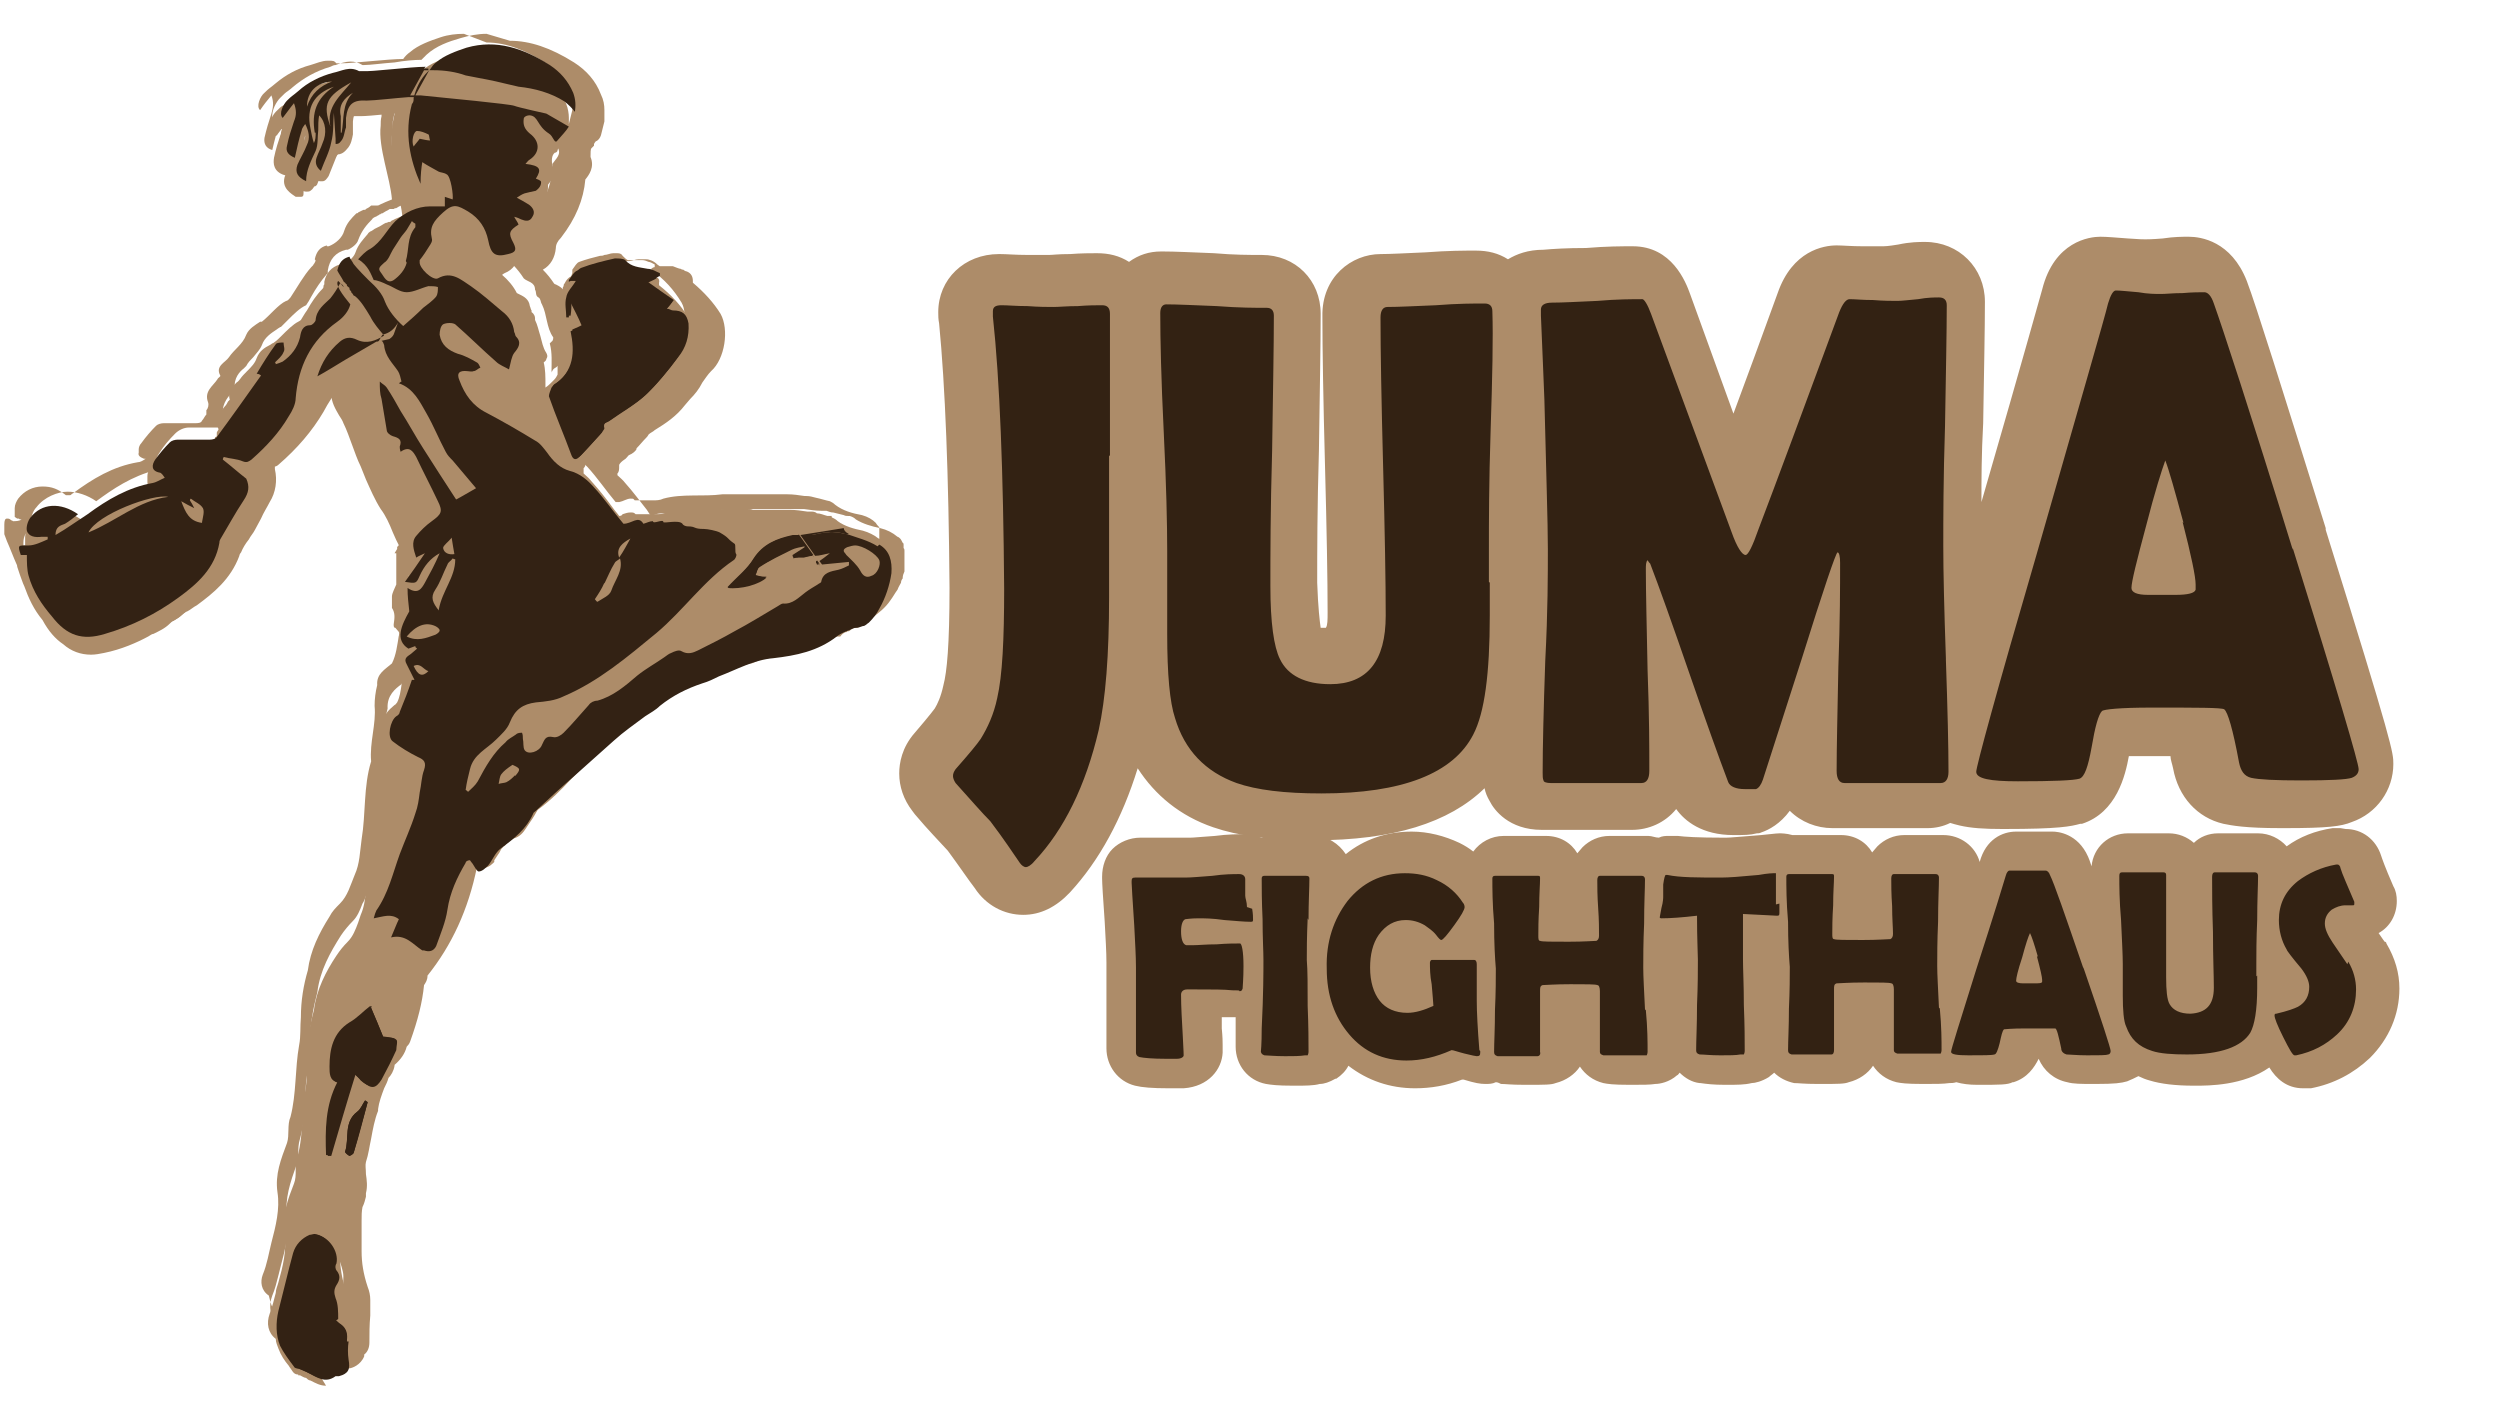<svg xmlns="http://www.w3.org/2000/svg" id="Ebene_1" viewBox="0 0 288.3 162.3"><defs><style>      .st0 {        fill: #332213;      }      .st1 {        fill: #332214;      }      .st2 {        fill: #ad8c69;      }    </style></defs><g><path class="st2" d="M37.6,159.8c-.7,0-1.2-.3-1.8-.6-.2,0-.4-.2-.5-.3-.2,0-.5-.2-.7-.3h-.2c0-.1,0-.1-.1-.1-.2,0-.4-.1-.6-.4-.1-.2-.3-.4-.4-.6-.5-.6-.9-1.2-1.2-2-.1-.3-.3-.7-.3-1.1-.9-.7-1.1-1.8-.7-2.9.3-.8.5-1.6.7-2.4,0-.4.2-.8.3-1.2.5-1.8,1-3.7.7-5.6-.3-2.2.4-4,1.1-5.8h0c.2-.5.2-1,.2-1.6,0-.5,0-1,.2-1.5.4-1.4.5-3,.6-4.5,0-1.2.2-2.5.4-3.8.1-.7.1-1.4.1-2.2,0-.3,0-.6,0-.9,0-1.8.3-3.7.8-5.5.3-2.4,1.4-4.5,2.6-6.3.4-.6.8-1.1,1.3-1.6.6-.6.9-1.4,1.2-2.2.1-.3.2-.6.3-.9.4-.9.5-1.8.6-2.8,0-.4,0-.7.2-1.1.2-1.2.3-2.4.3-3.6,0-1.8.2-3.6.7-5.4,0-1.1,0-2.2.2-3.2.2-1.1.3-2.1.2-3.1,0-.9.1-1.7.3-2.5,0-1.3.7-1.9,1.4-2.5.1,0,.2-.2.3-.3.3-.6.4-1.3.5-2,0-.3.1-.7.2-1,0,0,0,0,0,0,0,0,0-.2-.1-.2,0,0,0,0,0-.1-.2-.1-.4-.3-.3-.8h0c0,0,0,0,0-.1.1-.7.2-1.1-.1-1.5,0,0,0,0,0,0,0,0,0,0,0,0,0,0,0,0,0-.1,0,0,0-.1,0-.2h0c0-.1,0-.2,0-.2h0c0-.1,0-.2,0-.2,0-.3,0-.5,0-.8,0,0,0,0,0-.1,0,0,0,0,0,0,0,0,0,0,0-.1,0,0,0,0,0-.1,0,0,0,0,0,0,0,0,0,0,0-.1,0,0,0,0,0,0,0-.4.3-.9.5-1.4h0c0-.2,0-.3,0-.4,0,0,0-.1,0-.2,0-.1,0-.2,0-.3v-.3c0-.4,0-.9,0-1.3,0-.2,0-.3,0-.5,0-.1,0-.2,0-.3,0,0,0-.2,0-.2,0,0,0-.1-.1-.2,0,0,0-.2,0-.3,0-.1,0-.2,0-.3l.3-.4h0c0-.1,0-.1,0-.2,0,0,0,0,0,0,0,0,0-.2.1-.2,0,0,0,0,0,0,0,0,0,0,0,0,0,0,0-.1.1-.2h0c0-.1.1-.2.2-.3h0c0,0,0,0,0,0h0c0,0,0-.1,0-.1,0,0,0,0,0,0,0,0-.1-.1-.2-.2h0c0,0,0-.1,0-.1-.2-.5-.3-1-.4-1.5,0-.5-.2-1-.4-1.4-.3-.6-.6-1.2-.8-1.7-.4-1-.8-1.9-1.4-2.7-.7-1.1-1.2-2.3-1.7-3.4-.2-.5-.4-1-.6-1.5-.4-.8-.7-1.7-1-2.5-.3-.8-.6-1.7-1-2.5-.1-.3-.3-.6-.5-.9-.4-.7-.9-1.5-.9-2.5,0,0,0,0,0,0-1.3.7-2,1.9-2.8,3.2-1.3,2.2-2.9,4.1-5.1,6-.1.1-.3.2-.4.2,0,0,0,0,0,0-.2.2-.2.4-.1.8.2,1.3,0,2.5-.6,3.5-.4.6-.7,1.3-1.1,1.9-.2.4-.4.8-.7,1.3-.2.4-.5.7-.7,1.1-.4.5-.7,1.1-.9,1.6,0,.2,0,.3-.1.4-.9,2.5-2.8,4-4.7,5.5-.3.3-.7.5-1,.7-.1,0-.3.2-.4.3-.6.6-1.3.9-1.9,1.2-.2,0-.4.2-.6.3-1.3.7-3.1,1.5-5.1,1.9-.5.1-1,.2-1.5.2-1.2,0-2.3-.4-3.2-1.2-.9-.6-1.7-1.5-2.4-2.8-1-1.2-1.6-2.5-2.1-3.9-.2-.4-.3-.8-.5-1.3-.1-.3-.2-.6-.3-.9,0,0,0,0,0-.1h0c0-.4,0-.6,0-.9,0-.1,0-.2,0-.3h0c0-1,.6-1.2.8-1.2s0,0,.1,0c0,0,0,0,0,0,0,0,0,0,0,0,0,0,0,0,0,0,0-.2,0-.4,0-.5,0,0,0,0,0,0,0-.1,0-.3,0-.4,0-.5.2-1,.5-1.4.8-1,2-1.6,3.2-1.6s2.1.4,3,1.1c0,0,0,0,.1.1,0,0,0,0,0,0,0,0,0,0,0,0,0,0,.1,0,.2-.1,2-1.5,4.4-3.1,7.4-3.7-.3-.3-.3-.7-.3-.9,0,0,0,0,0,0,0,0,0,0,0-.1,0,0,0-.1,0-.1h0c0,0,0-.1,0-.1,0,0,0-.2,0-.3,0-.3.1-.6.4-1,.5-.8,1.1-1.4,1.8-2.1.3-.3.8-.5,1.2-.5h0c.6,0,1.3,0,1.9,0,.6,0,1.1,0,1.7,0,.2,0,.3,0,.4,0,.1-.1.4-.6.4-.6v-.3c.2,0,.2-.1.2-.2h0c0,0,0-.1,0-.1,0,0,0,0,0-.1,0,0,0,0,0-.1,0-.1.2-.3.2-.4-.5-1.2.2-2,.7-2.6.2-.2.3-.4.4-.6,0,0,.1-.1.2-.2-.3-1,.4-1.6.8-2,.2-.1.3-.3.4-.4.2-.3.5-.6.8-.9.5-.5.9-.9,1.1-1.5.3-.8.9-1.2,1.5-1.5,0,0,.2-.1.3-.2,0,0,.1,0,.2-.1.3-.2.6-.5.9-.8.6-.6,1.3-1.3,1.9-1.6,0,0,.2-.1.3-.2.2-.3.4-.7.7-1.1.5-.9,1.1-1.8,1.8-2.5,0,0,.1-.1.1-.2h0c0-.1,0-.2.1-.3,0,0,0-.2,0-.3,0,0,0,0,0,0,.2-1,.8-1.7,1.8-2,0,0,0,0,.1,0s0,0,.1,0c0,0,0,0,0,0,0,0,0,0,.1,0,.6-.2,1.3-.8,1.5-1.4.3-.9.9-1.5,1.4-2.1h0c.1-.2.2-.2.3-.3,0,0,0,0,0,0,.1,0,.5-.3.5-.3l.4-.2c.2-.1.4-.2.7-.4,0,0,.2-.1.2-.1h.1c0,0,.2-.1.2-.1h.2c.1-.1.2-.2.3-.2.3-.2.7-.3,1.1-.5-.1-.9-.3-1.8-.6-2.8-.4-1.9-.9-3.8-.7-5.4,0-.4,0-.7.1-1.1,0,0,0-.1,0-.2,0-.1,0-.3,0-.4,0-.6.2-1.3.3-1.9-.4,0-.8,0-1.2.1-1.1.1-2.1.2-2.7.2s-.2,0-.3,0c-.1,0-.2,0-.4,0-.9,0-1.4.2-1.5,1.6,0,.1,0,.3,0,.4,0,.2,0,.5,0,.8,0,.1,0,.2,0,.3-.1.5-.2,1.1-.6,1.5-.2.3-.5.4-.7.4,0,0,0,0,0,0,0,0-.1,0-.2,0s-.1,0-.2,0c-.2.6-.4,1.2-.7,1.8-.1.3-.3.7-.4,1,0,.1-.2.3-.3.3,0,0,0,0-.1,0-.1,0-.2,0-.3,0-.3-.2-.5-.5-.6-.7-.2.5-.3,1-.3,1.5,0,.2,0,.4-.3.4,0,0-.2,0-.3,0s-.2,0-.3,0c-.4-.3-1.8-1-1.2-2.5,0,0,0,0,0,0,0,0-.1,0-.1,0-1.3-.4-1.3-1.4-1.2-2,.2-1,.5-1.9.8-2.8,0-.2.1-.5.2-.7l-.6.8c0,.1-.2.2-.3.2,0,0,0,0,0,0-.1,0-.2,0-.3-.1-.2-.2-.4-.5-.4-.8,0-.7.5-1.6.8-1.9.4-.4.6-.6.8-.7.1,0,.3-.2.5-.4,1.2-1.1,2.6-1.8,4.2-2.2.2,0,.4-.1.6-.2.5-.2,1-.3,1.5-.3s.9.1,1.3.4c0,0,.1,0,.2,0,0,0,.1,0,.2,0,.7,0,2.1-.1,3.5-.3,1.2-.1,2.5-.2,3.3-.3.2-.2.5-.5.7-.7,1-.9,2.4-1.4,3.7-1.8,1-.3,1.9-.4,2.9-.4,2.3,0,4.5.8,7.2,2.5,1.3.8,2.3,2,2.9,3.5.2.5.3,1.1.3,1.6,0,0,0,0,0,0,0,0,0,0,0,.1,0,0,0,0,0,0,0,0,0,0,0,0h0c0,.1,0,.2,0,.3,0,0,0,0,0,0,0,0,0,0,0,.1,0,0,0,0,0,.1,0,0,0,0,0,0,0,0,0,0,0,.1,0,0,0,.2,0,.3l-.4,1.6c0,.2-.2.3-.3.3,0,0-.1,0-.2,0h0c0,.2-.2.3-.3.4,0,0,0,0,0,.1,0,0,0,0,0,.1h0c0,0-.1.2-.1.2h0c0,.2-.1.2-.2.3,0,0,0,0-.1,0-.4.3-.4.9-.3,1.5.5,1-.1,1.7-.5,2.2,0,0,0,0,0,0,0,2.3-1,4.5-2.7,6.6-.4.5-.6,1-.7,1.4-.1,1-.6,1.8-1.6,2.2,0,0-.2.1-.3.2.7.6,1.3,1.3,1.7,2.1,0,0,.2.1.4.2.4.2,1,.5,1.1,1.3.1.2.1.4.2.5,0,0,0,.1,0,.2.3.2.4.5.4.7,0,0,0,.1,0,.2,0,0,0,0,0,0,.3.6.4,1.2.6,1.8.2.7.3,1.4.7,2,.1.2.2.4,0,.7,0,.2-.2.3-.3.4.2.8.2,1.7.2,2.5,0,.1,0,.3,0,.4.3-.2.5-.4.7-.6,0,0,.2-.2.3-.3.2-.2.3-.4.4-.6,0-.4,0-.8,0-1.2v-.5s.5,0,.5,0h-.5s0-.2,0-.2c0,0,0-.1,0-.2,0-.1,0-.2,0-.3v-.3c0,0,0-.2,0-.3,0,0,0-.1,0-.2v-.2s0-.2,0-.2c0,0,0-.2,0-.2,0,0,0,0,0,0,0,0,0-.1,0-.2-.1-.4-.2-.9,0-1.4-.2-1.3,0-2.7.5-3.9,0,0,.1-.2.1-.2h0c0-.2,0-.2,0-.3,0,0,0,0,0,0,0,0,0-.2,0-.2,0,0,0-.1.1-.2h0s0-.1,0-.1c0,0,0-.1.1-.2.2-.4.5-.8,1-.9.8-.3,1.6-.5,2.5-.8.2,0,.3,0,.5-.1.3,0,.7-.2,1-.2.1,0,.3,0,.5,0s.1,0,.2,0c0,0,0,0,.1,0,.3,0,.7.1,1,.4.1.2.3.3.4.4,0,0,.1,0,.2,0,0,0,.2,0,.2,0,0,0,.2,0,.3,0,0,0,.1,0,.2,0h.2s.4,0,.4,0c.1,0,.3,0,.4,0,.3,0,.6.2.8.2,0,0,.2,0,.3.1.1,0,.3.1.4.2.2,0,.4.3.3.6,0,0,0,0,0,0v.3c0,0,0,0,0,0,1.4,1.1,2.5,2.3,3.3,3.6.9,1.5.4,4.7-1,5.9l-1,1.4c-.3.7-.8,1.3-1.3,1.8-.2.2-.4.5-.6.7-.9,1.2-2.2,2-3.4,2.8-.3.2-.5.3-.8.5-.1.1-.2.3-.4.4-.3.4-.7.8-1.1,1.2,0,0,0,0-.1.1-.2.2-.4.5-.8.6-.2.2-.4.4-.6.5-.3.2-.5.5-.7.7v.4c0,.2,0,.3-.2.5,0,0,0,0,0,0,0,0,0,0,0,0,0,0,0,0,0,0,0,0,0,0,0,0,0,0,0,0,0,0,0,0,0,0,0,0,0,0,0,0,0,0,0,0,0,0,0,0,0,0,0,0,0,0,0,0,0,0,0,.1,0,.1,0,.2,0,.3,0,0,0,0,0,0,0,0,0,.1,0,.2.3.3.6.5.9.9.9,1,1.7,2,2.5,3.1.2.3.5.6.7.9,0,0,0,0,0,0,0,0,0,0,0,0,.1,0,.3,0,.4-.2.3-.1.6-.2.9-.2s.4,0,.6.2c0,0,.1,0,.1,0,0,0,.1,0,.2,0,0,0,.1,0,.1,0,0,0,0,0,.1,0,0,0,.2,0,.2,0,.3,0,.5,0,.8,0,.2,0,.5,0,.7,0,.5,0,.8,0,1.1-.1,1.4-.4,2.8-.4,4.2-.4.9,0,1.8,0,2.7-.1h.2s0,0,0,0,0,0,0,0c0,0,.1,0,.1,0,.2,0,.4,0,.5,0h.5s0,0,0,0c0,0,0,0,0,0,0,0,.2,0,.2,0s0,0,0,0c0,0,0,0,.1,0,.2,0,.4,0,.6,0h0s0,0,0,0,0,0,0,0h.4c.2,0,.5,0,.7.1,0,0,.2,0,.2,0,.2,0,.4,0,.6,0,0,0,0,0,0,0,0,0,.3,0,.3,0h0c.1,0,.3,0,.4,0,0,0,.6,0,.6,0,0,0,0,0,0,0,.3,0,.5,0,.7,0,0,0,0,0,0,0,0,0,.1,0,.2,0,0,0,.3,0,.3,0,0,0,0,0,.1,0,0,0,0,0,0,0,0,0,0,0,0,0h0c0,0,0,0,.1,0s.2,0,.2,0c0,0,.1,0,.2,0,0,0,0,0,0,0,0,0,.1,0,.2,0h.1s0,0,.1,0c.7,0,1.3.1,2,.2h.1s0,0,0,0c.1,0,.2,0,.3,0,.2,0,.5,0,.7.2.4,0,.8.2,1.2.3h.5c0,.1,0,.2.1.2.2.1.4.2.6.4.8.6,1.9.9,2.9,1.1.7.2,1.3.5,1.8.9,0,0,.1,0,.2.1.1.1.2.3.3.4h0c0,.1,0,.2,0,.2,0,0,.2.3.2.4,0,0,0,.2,0,.2h0c0,.2,0,.2,0,.3,0,0,0,0,0,.1,0,.1,0,.2.1.3,0,0,0,.1,0,.2,0,0,0,0,0,0,0,.5,0,1.1,0,1.6,0,0,0,.1,0,.1,0,0,0,.2,0,.2,0,.2-.1.5-.2.7,0,0,0,.2,0,.2,0,.2-.1.3-.2.5-.1.3-.2.5-.4.8,0,0,0,0,0,0-.2.4-.5.8-.7,1.1-.6.8-1.3,1.4-2.1,2,0,0,0,0,0,0,0,.1-.2.2-.3.3,0,0,0,0-.1,0,0,0-.2,0-.2.1-.2,0-.3.2-.5.3-.2,0-.4.1-.5.1,0,0-.1,0-.2,0h-.1c-.2.2-.3.2-.4.3,0,0-.1,0-.2,0,0,0-.2,0-.4.2l-.9.5s0,0,0,0c0,0-.1,0-.2.1,0,0,0,0,0,0l-.7.4c-1.3.8-2.8,1.4-4.7,1.7-.4,0-.8.2-1.2.2-.3,0-.5,0-.8.1-.4,0-.8.1-1.1.2-.4.1-.8.3-1.3.5,0,0,0,0,0,0-1.5.4-2.9,1-4.4,1.7-.6.3-1.3.5-1.9.7-.9.3-1.8.6-2.6,1.1-.1,0-.3.2-.4.3,0,0-.2.1-.3.2-.1,0-.2.1-.3.2-.1,0-.2.2-.4.2-.4.3-.8.5-1.2.8-.3.2-.5.3-.8.5-1.1.8-2.3,1.7-3.4,2.7-.3.2-.6.5-.8.7l-.2.2c-.1.1-.2.2-.4.4,0,0-.2.2-.3.3-.1.1-.3.3-.5.4h-.2c0,.1-.2.3-.2.3,0,0-.1.1-.2.2,0,0-.1.1-.2.2,0,0-.2.1-.2.2,0,0-.1.1-.2.2-.1,0-.2.2-.4.3l-1.1,1-.4.4c-1.2,1.3-2.5,2.6-4,3.6-.2.5-.5.9-.8,1.3-.2.4-.4.7-.6.9-.2.3-.5.8-1.2.9,0,0,0,0,0,0-.3.2-.6.4-.9.7,0,0,0,0,0,0,0,0-.2.1-.2.2l-.2.2c0,0-.1.1-.2.2-.1.2-.2.4-.4.6-.2.3-.3.6-.6.8,0,0-.1.2-.1.2,0,0,0,.1,0,.1,0,0,0,0,0,0,0,0,0,0,0,0,0,0,0,0,0,0,0,0,0,0,0,0,0,0,0,0,0,0,0,0,0,0-.1.1-.3.3-.6.5-1,.5s-.7-.2-.9-.5c-1,5.2-2.9,9.5-5.9,13.2,0,.3,0,.7-.4,1-.1,2-.6,4-1.5,6.5,0,.2-.2.3-.3.5,0,0,0,0,0,0-.2.7-.6,1.4-1.3,2h-.1c0,.1-.1.4-.1.4,0,.5-.4.9-.6,1.3,0,0,0,0,0,.1,0,.4-.2.7-.4,1.2-.3.8-.6,1.7-.7,2.5,0,0,0,0,0,0-.4,1.1-.6,2.2-.8,3.3-.2.9-.3,1.8-.6,2.7-.1.5,0,1.1,0,1.6,0,.6.1,1.3,0,2,0,.1,0,.3-.1.4,0,.4-.2.8-.3,1.2-.2.5-.2,1.1-.2,1.8,0,.2,0,.4,0,.7,0,.3,0,.7,0,1,0,.6,0,1.2,0,1.8,0,1.3.2,2.7.7,4.2.1.4.3.8.2,1.3,0,.6,0,1.2,0,1.8,0,1-.1,2.1-.1,3.1,0,.5-.2.9-.5,1.1,0,0,0,0,0,0,0,0,0,.2,0,.2-.2.7-.9,1-1.4,1.1,0,0-.1,0-.2,0,0,0,0,0,0,0-.4.3-.9.5-1.4.5M35,16.5s0,0,0-.1c.1-.3.2-.5.2-.8l-.2.9Z"></path><path class="st2" d="M56.1,4.9c2.4,0,4.7,1,6.9,2.4,1.2.8,2.1,1.9,2.7,3.2.2.5.3,1,.3,1.5,0,0,0,0,0,0,0,0,0,0,0,0,0,0,0,0,0,0,0,0,0,0,0,0,0,0,0,0,0,0,0,0,0,0,0,0,0,.1,0,.3,0,.4,0,0,0,0,0,0h0s0,0,0,0c0,0,0,0,0,0,0,0,0,0,0,0,0,0,0,0,0,.1,0,0,0,0,0,.1,0,0,0,0,0,0,0,0,0,0,0,.1l-.4,1.6h-.3c0,0,0,0,0,0,0,0,0,0,0,0,0,.2-.2.3-.3.5,0,0,0,0,0,0,0,0,0,0,0,0,0,0,0,0,0,0,0,0,0,0,0,0,0,0,0,0,0,0,0,0,0,0,0,0,0,0-.1.1-.2.2,0,0,0,0-.1,0-.6.5-.5,1.3-.4,2,.5.8-.2,1.3-.6,1.9h0c0,2.5-1,4.6-2.6,6.5-.4.5-.7,1.1-.8,1.7-.1.9-.6,1.5-1.3,1.9-.3.3-.8,0-1.2.3,1,.8,1.9,1.7,2.6,2.8.4.4,1.3.4,1.3,1.3h0c.2.3,0,.7.4.9.3.2.2.5.4.8h0c.6,1.2.5,2.7,1.3,3.8,0,.1,0,.4-.2.5,0,0-.1.1-.2.2.3,1.1.2,2.2.2,3.3,0,0,0,0,0,.1,0,0,0,0,0,0,0,0,0,0,0,0,0,0,0,0,0,0,0,0,0,0,0,0,0,0,0,0,0,0,0,0,0,0,0,0,0,0,0,0,0,0t0,0s0,0,0,0h0s0,0,0,0c0,0,0,0,0,0t0,0s0,0,0,0c0,0,0,0,0,0,0,0,0,0,0,0,0,0,0,0,0,0s0,0,0,0h0s0,0,0,0c0,0,0,0,0,0,0,0,0-.2.1-.2,0,0,0,0,0,0,0,0,0-.1.1-.2,0,0,0,0,.1-.1.4-.2.6-.5.9-.8.1-.1.2-.2.3-.3.2-.3.4-.6.5-.9,0-.5,0-1,0-1.5h0c0,0,0-.2,0-.3,0,0,0,0,0,0,0,0,0,0,0-.1,0,0,0-.1,0-.2,0,0,0-.1,0-.1,0-.1,0-.2,0-.3,0,0,0,0,0-.1,0,0,0-.1,0-.2,0,0,0-.2,0-.3,0,0,0-.1,0-.2,0,0,0,0,0-.1,0,0,0,0,0-.1,0,0,0,0,0-.1,0,0,0,0,0-.1,0,0,0,0,0-.1,0,0,0,0,0-.1,0,0,0,0,0,0,0,0,0,0,0,0,0,0,0-.1,0-.2-.1-.4-.1-.8,0-1.2-.2-1.3-.1-2.5.4-3.7,0,0,0,0,0,0,0,0,0,0,0,0,0,0,0,0,0,0,0,0,0,0,0,0,0,0,0,0,0,0,0,0,0,0,0-.1,0,0,0,0,0-.1,0,0,0,0,0,0h0s0,0,0-.1c0,0,0,0,0,0,0,0,0,0,0,0,0,0,0,0,0,0,0,0,0,0,0-.1.3-.4.5-.8.8-.9.8-.3,1.6-.5,2.4-.7.2,0,.3,0,.5-.1.3,0,.7-.2,1-.2.1,0,.2,0,.4,0s0,0,.1,0c0,0,0,0,0,0,.3,0,.5.1.6.3.2.2.4.4.6.5,0,0,.2,0,.2,0,0,0,.1,0,.2,0,0,0,.2,0,.2,0,0,0,.2,0,.2,0,0,0,.1,0,.2,0,0,0,0,0,0,0,0,0,.1,0,.2,0,0,0,0,0,0,0,.2,0,.3,0,.5,0,.2,0,.5.1.7.2.2,0,.5.2.7.3,0,0,0,0,0,0,0,0,0,0,0,0,0,0,0,.2,0,.3-.1,0-.3.1-.4.2,0,0,0,.1.1.2,0,0,0,0,0,0h0s0,0,0,0,0,0,0,0c1.4,1,2.5,2.2,3.4,3.7.8,1.4.2,4.4-1,5.3-.4.5-.7,1-1.1,1.5-.4,1-1.2,1.7-1.9,2.5-1.1,1.4-2.7,2.2-4.1,3.2-.5.6-1,1.1-1.5,1.7-.2.2-.4.6-.8.6s0,0,0,0c-.4.6-1.1.9-1.5,1.6,0,.2-.1.5-.2.7h0s0,0,0,0c0,0,0,0,0,0,0,0,0,0,0,0,0,0,0,0,0,0,0,0,0,0,0,0,0,0,0,0,0,0,0,0,0,0,0,0,0,0,0,0,0,0,0,0,0,0,0,0,0,0,0,0,0,0,0,0,0,0,0,0,0,0,0,0,0,0,0,0,0,0,0,0,0,0,0,0,0,0,0,0,0,0,0,0,0,0,0,0,0,0,0,0,0,0,0,0,0,0,0,0,0,0,0,0,0,0,0,0,0,0,0,0,0,0,0,0,0,0,0,0,0,0,0,0,0,0,0,0,0,0,0,0,0,0,0,0,0,0,0,0,0,0,0,0,0,0,0,0,0,0h0s0,0,0,0c0,0,0,0,0,0,0,0,0,0,0,.1h0c0,.2,0,.3.1.5,0,0,0,0,0,0,0,0,0,.2.1.3,0,0,0,0,0,0,0,0,0,0,0,0,.3.3.7.6,1,.9,1.2,1.3,2.2,2.8,3.3,4.1h0s0,0,0,0c0,0,.1,0,.2,0,0,0,.2,0,.2,0,.5-.1.9-.4,1.3-.4s.3,0,.5.2c0,0,0,0,0,0,0,0,0,0,0,0,0,0,0,0,.1,0,0,0,0,0,0,0,0,0,.1,0,.2,0,0,0,0,0,0,0,0,0,0,0,0,0,0,0,0,0,.1,0,0,0,0,0,0,0,0,0,0,0,.1,0,.5,0,1,0,1.5,0s.9,0,1.3-.2c2.2-.6,4.6-.2,6.8-.5,0,0,.1,0,.2,0,0,0,.1,0,.2,0,.2,0,.4,0,.6,0s.1,0,.2,0c0,0,0,0,.1,0,0,0,0,0,0,0,0,0,0,0,.1,0,0,0,0,0,0,0,0,0,0,0,0,0,0,0,.1,0,.2,0,0,0,0,0,0,0h0s0,0,0,0c0,0,.1,0,.2,0,.2,0,.4,0,.7,0,0,0,0,0,0,0,0,0,.1,0,.2,0,0,0,0,0,0,0,0,0,0,0,0,0,0,0,0,0,0,0,0,0,0,0,0,0,0,0,0,0,0,0,.2,0,.5,0,.7,0,0,0,0,0,0,0,0,0,0,0,.1,0,.2,0,.4,0,.6,0,0,0,0,0,0,0,0,0,0,0,0,0h0s0,0,0,0c0,0,.2,0,.3,0,0,0,0,0,0,0,0,0,0,0,.1,0,.1,0,.3,0,.4,0h0s0,0,0,0c.1,0,.2,0,.4,0,0,0,0,0,0,0,0,0,0,0,.1,0,0,0,0,0,0,0,0,0,0,0,0,0h0s0,0,0,0c0,0,0,0,0,0,0,0,0,0,0,0h0s0,0,0,0h0c.2,0,.4,0,.6,0,0,0,0,0,0,0,0,0,0,0,0,0,0,0,.1,0,.2,0,0,0,0,0,0,0h0c0,0,.2,0,.3,0h0c0,0,.1,0,.2,0h0s0,0,0,0c0,0,0,0,0,0,0,0,0,0,0,0,0,0,0,0,0,0,0,0,0,0,0,0,0,0,.1,0,.2,0s0,0,0,0c0,0,0,0,0,0,0,0,0,0,0,0h0c.1,0,.2,0,.3,0h.1c0,0,.1,0,.2,0,.7,0,1.3.1,2,.2,0,0,.1,0,.2,0,.4,0,.7.1,1.1.2.5.1,1.1.3,1.6.4.2.1.4.2.6.4.9.7,2,1,3.1,1.2.7.2,1.2.5,1.6.9h0c.1.2.3.4.4.5,0,0,0,0,0,.1,0,0,0,.1,0,.2,0,0,0,0,0,0,0,0,0,0,0,0,0,0,0,0,0,0,0,0,0,0,0,0,0,0,0,0,0,.1,0,0,0,0,0,.1,0,0,0,.2,0,.3h0s0,0,0,.1c0,.5,0,1,0,1.5h0s0,0,0,0h0s0,0,0,.1c0,0,0,0,0,.1,0,.2,0,.4-.2.6,0,0,0,0,0,0,0,0,0,0,0,0,0,0,0,0,0,0,0,.2-.1.3-.2.5-.1.3-.2.5-.4.7,0,0,0,0,0,0-.2.4-.4.7-.7,1.1-.6.8-1.3,1.3-2,1.9,0,0,0,0,0,0h0c-.1.1-.2.2-.3.3-.2.1-.5.3-.7.4-.2,0-.5.1-.7.2,0,0,0,0,0,0,0,0,0,0,0,0,0,0,0,0,0,0-.2,0-.4.2-.5.3-.1,0-.3.1-.5.2-.3.2-.6.3-.9.5-.1,0-.2,0-.3.2-.2.1-.5.3-.7.4-1.4.9-2.9,1.3-4.5,1.6-.4,0-.8.2-1.2.2-.6.1-1.3.2-1.9.3-.5.1-.9.3-1.4.5-1.5.5-3,1.1-4.5,1.8-1.5.7-3.2.9-4.6,1.9-.1,0-.3.2-.4.3,0,0-.2.1-.3.2-.1,0-.2.1-.3.2,0,0,0,0,0,0-.1,0-.2.1-.3.2-.7.4-1.3.8-2,1.3,0,0,0,0,0,0-1.2.9-2.3,1.8-3.4,2.7-.3.2-.6.5-.8.7,0,0,0,0,0,0,0,0,0,0,0,0-.2.2-.3.3-.5.5-.1,0-.2.2-.3.3-.1.1-.3.3-.4.4,0,0-.1,0-.2.1,0,0-.1.1-.2.2,0,0-.1.1-.2.2,0,0-.1,0-.2.1,0,0-.2.1-.2.2,0,0-.1.1-.2.2-.1,0-.3.2-.4.3,0,0,0,0,0,0-.3.3-.6.6-1,.9h-.1c-1.4,1.5-2.8,3-4.4,4.2,0,0,0,0,0,.1-.2.5-.5.9-.8,1.3-.2.3-.4.6-.6.9-.2.3-.5.7-.9.7,0,0,0,0,0,0,0,0-.1,0-.2.1-.3.3-.6.5-.9.7,0,0,0,0,0,0,0,0-.2.1-.2.2,0,0,0,0-.1.1,0,0,0,0-.1.1,0,0-.1.1-.2.2,0,0,0,0,0,0-.3.5-.6,1-1,1.5h0s0,0,0,.1c0,0,0,0,0,0,0,0,0,0,0,0,0,0,0,0,0,0,0,0,0,0,0,.1,0,0,0,0,0,0,0,0,0,0,0,0,0,0,0,0,0,0,0,0,0,0,0,0,0,0,0,0,0,0,0,0,0,0-.1.1-.2.3-.5.4-.6.4-.5,0-.8-.7-1.3-.9-.9,5.2-2.7,9.9-6,13.9,0,.4,0,.7-.4,1-.1,2.3-.7,4.5-1.5,6.6,0,.2-.2.3-.3.4h0c-.2.8-.6,1.3-1.2,1.8,0,0-.1.1-.2.2,0,.1-.1.2-.2.4,0,.5-.4.9-.7,1.3h0c0,.4-.2.8-.4,1.1-.3.9-.6,1.7-.8,2.6-.7,1.9-.8,4-1.4,6-.3,1.2.3,2.4,0,3.6-.1.5-.2,1-.4,1.5-.3.8-.2,1.7-.2,2.6,0,.9,0,1.9,0,2.8,0,1.5.2,3,.7,4.4.1.4.2.7.2,1.1,0,1.7-.3,3.3-.2,5,0,.3,0,.6-.4.7,0,0,0,0,0,0,0,0,0,0,0,0,0,0,0,0,0,0,0,0,0,0,0,0,0,0,0,0,0,0,0,0,0,0,0,.1,0,0,0,0,0,0,0,0,0,0,0,0h0s0,0,0,.1c0,0,0,0,0,0-.1.4-.5.7-1.1.8-.1,0-.3,0-.4,0-.4.3-.8.4-1.1.4-.7,0-1.4-.5-2.1-.8-.3-.1-.6-.3-.9-.4-.2,0-.4,0-.5-.2-.6-.8-1.2-1.6-1.6-2.4-.1-.3-.2-.7-.3-1.1h0s0,0,0,0c-.9-.6-1-1.6-.7-2.4.5-1.2.7-2.5,1-3.7.5-1.9,1-3.9.7-5.8-.3-2.1.4-3.8,1.1-5.7.3-.9,0-2.1.4-3,.7-2.7.5-5.5,1-8.3.2-1,.1-2.1.2-3.2,0-1.9.3-3.7.8-5.4.3-2.3,1.3-4.3,2.5-6.2.3-.6.7-1,1.2-1.5.9-.9,1.2-2.1,1.7-3.3.6-1.3.6-2.7.8-4.1.5-3,.2-6.1,1.1-9,0,0,0,0,0,0-.2-2.2.6-4.3.4-6.4,0-.8.1-1.6.3-2.4-.1-1.3.9-1.8,1.7-2.5.5-1,.6-2.1.8-3.2.2-.4-.2-.6-.4-.9-.2,0-.2-.2-.2-.4.1-.7.2-1.3-.2-1.9,0,0,0,0,0,0,0,0,0,0,0-.1,0,0,0,0,0-.1,0,0,0,0,0,0,0,0,0,0,0-.1,0,0,0,0,0,0,0,0,0,0,0-.1,0-.2,0-.4,0-.6,0,0,0,0,0-.1,0,0,0,0,0,0,0,0,0,0,0-.1,0,0,0,0,0,0,0,0,0,0,0,0,0,0,0,0,0,0,0,0,0,0,0,0,0,0,0,0,0-.1,0-.4.3-.9.5-1.4,0,0,0,0,0-.1,0,0,0,0,0-.1,0-.1,0-.2,0-.3,0,0,0,0,0,0,0,0,0-.1,0-.2,0-.1,0-.2,0-.3,0,0,0,0,0,0,0,0,0,0,0-.1,0,0,0,0,0-.1,0-.6,0-1.2,0-1.8,0,0,0-.2,0-.3,0,0,0,0,0,0,0,0,0,0,0,0,0,0,0,0,0,0,0-.1,0-.2,0-.3,0,0-.1,0-.2,0,0,0,0,0,0,0,0,0,0,0,0,0,.1-.2.2-.3.3-.5,0,0,0,0,0,0,0,0,0,0,0,0,0,0,0,0,0,0,0,0,0,0,0,0,0,0,0,0,0,0,0,0,0-.1,0-.2,0,0,0,0,0,0,0,0,0,0,0,0,0,0,0-.1.1-.1,0,0,0,0,0,0,0,0,0-.1.2-.2,0,0,0,0,0,0,0,0,0,0,0,0,0,0,0,0,0,0,0,0,0,0,0,0,0,0,0,0,0,0,0,0,0,0,0,0,0,0,0,0,0,0,0,0,0,0,0,0,0,0,0,0,0,0,0,0,0-.1,0-.2,0,0,0,0,0,0,0,0,0,0,0,0,0,0,0,0,0,0,0,0-.1-.2-.2-.3-.4-1-.3-2.1-.8-3-.8-1.5-1.3-3.1-2.3-4.5-1-1.5-1.5-3.2-2.3-4.8-.8-1.6-1.3-3.4-2-5-.5-1.1-1.4-2-1.4-3.3,0-.3-.3-.4-.6-.4-1.5.7-2.3,2.1-3.1,3.5-1.3,2.3-3,4.2-5,5.9,0,0-.2,0-.3,0,0,0-.1.1-.2.2,0,0,0,0,0,0,0,0-.2,0-.3,0,0,0,.2,0,.3,0,0,0,0,0,0,0-.3.4-.4.7-.3,1.2.2,1.1,0,2.1-.5,3.1-.6,1-1.2,2.1-1.7,3.2-.5.9-1.2,1.8-1.7,2.8,0,.1,0,.3-.1.4-.8,2.4-2.7,3.8-4.6,5.2-.5.4-1,.7-1.5,1-.7.7-1.6,1-2.5,1.4-1.6.8-3.2,1.5-5,1.8-.5.1-1,.2-1.4.2-1.1,0-2-.3-2.9-1.1-1-.7-1.7-1.6-2.3-2.6-1.3-1.5-1.8-3.3-2.6-5.1-.1-.3-.2-.5-.3-.8,0,0,0,0,0-.1,0,0,0,0,0-.1,0-.2,0-.5,0-.7,0,0,0-.2,0-.2h0c0-.5.1-.7.3-.7s.3,0,.5.2c0,0,0,0,0,0,0,0,.1,0,.2.1,0,0,0,0,0,0,.3,0,.7,0,1-.2,0,0,0,0,0,0,0,0,0,0-.1,0,0,0,0,0,0,0,0,0,0,0,0,0,0,0,0,0,0,0,0,0,0,0,0,0,0,0,0,0,0,0,0,0-.2,0-.2-.1,0,0-.1,0-.2,0,0,0-.2-.1-.3-.2,0,0,0,0,0,0,0,0,0,0,0,0,0,0,0,0,0,0,0,0,0-.1,0-.2,0,0,0,0,0,0,0,0,0,0,0,0h0s0,0,0,0c0-.1,0-.2,0-.4,0,0,0,0,0,0,0,0,0,0,0,0,0,0,0,0,0,0,0-.1,0-.2,0-.4,0,0,0,0,0,0,0-.4.2-.8.4-1.1.7-.9,1.7-1.4,2.8-1.4s1.8.3,2.7,1c0,0,0,0,0,0,0,0,0,0,0,0,0,0,0,0,0,0,0,0,0,0,0,0,.1,0,.2,0,.3,0,0,0,0,0,.1,0,0,0,0,0,.1,0s0,0,0,0c0,0,0,0,0,0s0,0,0,0c0,0,0,0,0,0,.1,0,.2-.2.3-.2,2.3-1.7,4.6-3.1,7.5-3.6.3,0,.6-.2.9-.4,0,0,0,0-.1,0,0,0,0,0-.1,0,0,0,0,0,0,0,0,0,0,0,0,0-.5-.2-.7-.4-.6-.7,0,0,0,0,0,0,0,0,0,0,0,0,0,0,0,0,0,0,0,0,0,0,0,0,0,0,0,0,0,0,0,0,0,0,0,0,0,0,0,0,0-.1,0,0,0,0,0,0h0c0,0,0-.2,0-.3,0-.2.1-.5.3-.7.5-.7,1.1-1.4,1.7-2,.2-.2.6-.3.9-.3,0,0,0,0,0,0,1.2,0,2.4,0,3.6,0h0c.3,0,.7,0,.8-.3.2-.2.3-.5.5-.7,0,0,0-.1,0-.2,0,0,0,0,0-.1,0,0,0-.1,0-.2,0,0,0,0,0,0,0,0,0,0,0,0,0,0,0,0,0,0,0,0,0,0,0,0,.2-.2.3-.6.2-.9-.5-1.3.6-1.9,1.1-2.7,0-.1.4-.3.3-.4-.6-1.1.6-1.5,1-2.1.6-.9,1.6-1.5,2-2.6.3-.7,1-1.1,1.6-1.5,0,0,.1,0,.2,0,.9-.7,1.9-2,2.8-2.4.2,0,.4-.3.5-.4.8-1.2,1.5-2.5,2.4-3.5,0,0,.1-.1.2-.2,0,0,0,0,0,0,0,0,.1-.2.2-.3,0,0,0-.1.1-.2,0,0,0,0,0,0,0,0,0-.1-.1-.2,0,0,0,0,0,0,0,0,0,0,0,0,.2-.9.6-1.4,1.4-1.6,0,0,0,0,0,.1,0,0,0,0,0,0,0,0,0,0,0,0,0,0,0,0,.1,0,0,0,0,0,0,0,0,0,0,0,0,0,0,0,0,0,.1,0,.8-.3,1.6-1,1.8-1.8.3-.9.8-1.4,1.4-2,0,0,.2,0,.2-.1.2-.1.4-.2.6-.3,0,0,0,0,.1,0,0,0,.2,0,.2-.1.2-.1.4-.2.6-.4,0,0,.1,0,.2,0,0,0,.1,0,.2,0,0,0,.1,0,.2,0,0,0,0,0,.1,0,0,0,0,0,0,0,0,0,.2,0,.3-.1,0,0,0,0,0,0,.4-.2.9-.4,1.4-.6,0,0,0,0,0,0h0c-.2-2.5-1.6-6-1.3-8.5,0-.4,0-.7.1-1.1,0,0,0-.1,0-.2,0-.1,0-.3,0-.4,0-.6.2-1.2.3-1.9,0-.2,0-.4.2-.5h0c0,0,0-.1,0-.1-1.4,0-3.7.4-4.6.4s-.2,0-.2,0c-.1,0-.3,0-.4,0-1.3,0-1.9.6-2,2,0,.4,0,.8,0,1.1-.1.6-.2,1.2-.6,1.6-.2.3-.4.2-.6.3,0-.2,0-.4,0-.6l-.2-3c0,1.1,0,2.3-.3,3.4-.3,1.1-.8,2.2-1.2,3.3-.6-.4-.7-1-.5-1.5.2-.6.4-1.1.7-1.7.5-1.1.4-2.5-.4-3.2,0,.6,0,1.1-.1,1.7,0,.8,0,1.7-.3,2.4-.4,1.2-1.1,2.2-1.1,3.5-.9-.5-1.3-1-1-1.9.3-.8.7-1.6,1.1-2.3.4-.8.2-1.6-.2-2.4h0c0,0-.3.6-.4.7-.3,1.3-.5,1.9-.8,3.2,0,0,0,0,0,0s0,0,0,0c-.7-.2-1-.7-.9-1.4.2-.9.5-1.9.8-2.8.2-.7.3-1.3,0-2.1-.5.6-.9,1.1-1.3,1.7-.5-.4,0-1.6.5-2,.6-.6.6-.5,1.3-1.1,1.2-1,2.5-1.7,4-2.1.7-.2,1.3-.5,2-.5s.7,0,1,.3c.1,0,.3,0,.4,0,0,0,.1,0,.2,0,1.3,0,5.4-.5,7.1-.5.2-.3.5-.6.8-.8.9-.8,2.3-1.3,3.5-1.7.9-.3,1.8-.4,2.7-.4M35.5,12.4c.5-1.5,1.5-2.4,2.9-2.9-1.7,0-2.9,1.2-2.9,2.9M38.1,14.7c-.5-2.3,1.2-3.6,2.4-5.1-2.9,1.6-3.3,2.5-2.4,5.1M36.3,16.6c0-.4.2-.7.2-1.2-.4-2.3.2-4,2.2-5.3-2.3.8-3.2,2.4-2.7,4.8.1.5.2,1.1.4,1.7M39.4,15.4c.3-1.6,0-3.3,1.3-4.6-1,.7-1.6,1.5-1.4,2.7.1.6,0,1.2,0,1.9M58.2,30.1s0,0,0,0c0,0,0,0,0,0,0,0,0,0,0,0M38.3,43.9s0,0,0,0,0,0,0,0c0,0,0,0,0,0,0,0,0,0,0,0M56.1,3.9v1-1c-1,0-2,.2-3,.5-1.4.4-2.8.9-3.9,1.9-.2.2-.4.4-.6.6-.8,0-2,.1-3.1.3-1.4.1-2.8.3-3.5.3s-.1,0-.2,0h0s0,0,0,0c-.5-.3-.9-.4-1.4-.4s-1.2.2-1.7.4c-.2,0-.4.1-.6.2-1.7.5-3.1,1.3-4.4,2.4-.2.2-.4.3-.5.4-.3.2-.4.3-.9.8-.4.4-1,1.4-.9,2.3,0,.5.2.9.6,1.1.2.1.4.2.6.2s0,0,0,0c-.2.6-.4,1.3-.5,2-.2,1.1.2,2,1.2,2.4-.2.8,0,1.8,1.5,2.7.2,0,.3.1.5.1s.4,0,.5-.1c.3-.2.5-.5.5-.9,0-.1,0-.3,0-.4,0,0,0,0,0,0,.2.1.4.2.6.2s.2,0,.3,0c.3,0,.5-.3.7-.6.1-.3.3-.7.4-1,.2-.5.4-1,.6-1.5,0,0,0,0,.1,0h0c.2,0,.6-.1,1-.6.5-.5.6-1.2.7-1.7,0,0,0-.2,0-.3,0-.3,0-.7,0-.9,0-.1,0-.3,0-.3.1-1.1.4-1.1,1-1.1s.2,0,.3,0c0,0,.2,0,.3,0,.6,0,1.6-.1,2.7-.2.2,0,.4,0,.5,0,0,.4-.1.8-.2,1.3,0,.1,0,.2,0,.4,0,0,0,.1,0,.2,0,.4-.1.8-.1,1.1-.2,1.7.3,3.7.7,5.6.2.8.4,1.6.5,2.4-.3,0-.5.2-.7.3,0,0-.2,0-.3.1,0,0,0,0,0,0h0s0,0,0,0c0,0,0,0-.1,0,0,0-.1,0-.2,0,0,0,0,0-.1,0h0c0,0-.1,0-.2.1-.2.1-.4.2-.7.4,0,0-.2,0-.2.1h-.1c0,0-.1.1-.1.1-.1,0-.3.2-.4.2h0c0,0-.3.1-.4.3h0c-.6.6-1.2,1.3-1.6,2.4-.1.4-.7.9-1.2,1.1,0,0,0,0,0,0,0,0,0,0,0,0,0,0-.2,0-.2,0-1.2.3-1.9,1.1-2.1,2.4,0,0,0,0,0,.1,0,0,0,.1,0,.2,0,0,0,0,0,0h0s0,0,0,0c0,0,0,.1-.1.1-.7.8-1.3,1.7-1.8,2.6-.2.4-.4.7-.6,1,0,0,0,0,0,0-.7.3-1.4,1-2.1,1.7-.3.3-.6.6-.8.8,0,0-.1,0-.2.1,0,0-.2.1-.3.2-.6.4-1.4.9-1.7,1.8-.2.5-.6.9-1,1.4-.3.3-.6.6-.8,1,0,0-.2.2-.3.3-.4.3-1.2,1.1-1,2.3,0,0,0,0,0,0,0,.1-.2.3-.4.5-.5.6-1.3,1.5-.9,2.9,0,0,0,0,0,0,0,0,0,0,0,.1,0,0,0,0,0,.1,0,0,0,0,0,0,0,0,0,0,0,0,0,0,0,.1-.1.2,0,0,0,.1,0,.2h0c0,0-.1.2-.1.2,0,0-.1.2-.2.3,0,0,0,0,0,0-.6,0-1.1,0-1.7,0-.6,0-1.3,0-1.9,0h0c-.6,0-1.2.3-1.6.7-.7.7-1.3,1.4-1.8,2.2-.3.4-.4.8-.4,1.2,0,0,0,.2,0,.2,0,0,0,0,0,0,0,0,0,0,0,0h0c0,0,0,0,0,0,0,0,0,0,0,0,0,0,0,0,0,.1,0,0,0,0,0,0,0,0,0,0,0,0,0,0,0,0,0,0,0,0,0,0,0,0,0,.1,0,.3,0,.5-2.8.7-5,2.2-6.9,3.6-1-.7-2.2-1.1-3.3-1.1s-2.7.6-3.6,1.8c-.4.4-.6,1.1-.7,1.7,0,.2,0,.3,0,.5,0,0,0,0,0,0,0,.1,0,.2,0,.4-.4.2-.8.6-.8,1.5,0,.1,0,.2,0,.3,0,.3,0,.5,0,.8,0,0,0,0,0,.1,0,0,0,.1,0,.2,0,.3.2.7.3,1,.2.4.3.8.5,1.2.6,1.4,1.1,2.8,2.2,4,.7,1.3,1.5,2.2,2.5,2.9,1,.9,2.2,1.3,3.5,1.3s1,0,1.6-.2c2.1-.4,3.9-1.3,5.2-1.9.2,0,.4-.2.6-.3.7-.3,1.4-.6,2.1-1.3.1,0,.2-.2.4-.2.4-.2.7-.5,1.1-.7,1.9-1.4,3.9-3,4.9-5.7,0-.1.1-.3.2-.4.2-.5.5-1,.9-1.5.2-.4.5-.7.7-1.1.2-.4.5-.9.7-1.3.3-.7.7-1.3,1-1.9.7-1.1.9-2.5.6-3.8,0-.2,0-.2,0-.3.1,0,.3-.1.4-.2,2.2-1.9,3.9-3.9,5.2-6.1h0c.6-1.1,1.1-2,1.9-2.6.2.7.6,1.4.9,1.9.2.3.3.6.5.8.4.8.7,1.7,1,2.5.3.8.6,1.7,1,2.5.2.5.4,1,.6,1.5.5,1.2,1,2.4,1.7,3.5.6.8.9,1.7,1.4,2.6.3.6.5,1.2.8,1.8.2.4.3.8.3,1.3,0,.5.2,1.1.4,1.6,0,0,0,.1,0,.2,0,0,0,0,0,0h0s0,0,0,0c0,0-.1.1-.2.2,0,0,0,0,0,0,0,0,0,0,0,0,0,0-.1.2-.1.3h0s0,0,0,0c0,0,0,0,0,.1h0s0,.1,0,.1l-.2.2c-.1.2-.2.4-.2.5,0,.2,0,.3,0,.5,0,0,0,0,0,.1h0c0,.2,0,.3,0,.4,0,.2,0,.3,0,.5,0,.4,0,.9,0,1.3,0,0,0,0,0,0,0,0,0,0,0,0h0c0,0,0,0,0,0h0s0,0,0,0c0,0,0,.2,0,.3,0,0,0,0,0,.1,0,0,0,0,0,0,0,0,0,.2,0,.2h0c-.3.6-.4,1-.5,1.4,0,0,0,0,0,0,0,0,0,0,0,.1,0,0,0,0,0,0,0,0,0,0,0,0,0,0,0,0,0,0,0,0,0,.1,0,.2,0,0,0,0,0,0,0,0,0,.1,0,.2,0,.3,0,.6,0,1,0,0,0,.1,0,.2,0,0,0,0,0,0,0,0,0,.1,0,.2,0,0,0,0,0,0,0,0,0,.1,0,.2,0,0,0,.1,0,.2,0,0,0,0,0,0,0,0,0,0,0,.1.2.2.2.5,0,1.1,0,0,0,0,0,.1h0c0,.7.2,1,.5,1.2,0,0,0,0,0,0,0,.3-.1.6-.2.9-.1.6-.2,1.2-.4,1.7,0,0-.2.1-.2.2-.7.5-1.7,1.3-1.6,2.8-.2.8-.4,1.6-.3,2.6,0,1,0,2-.2,3-.2,1-.3,2.1-.2,3.2-.5,1.8-.6,3.7-.7,5.5,0,1.2-.1,2.4-.3,3.5,0,.4-.1.8-.2,1.1-.1,1-.2,1.9-.6,2.7-.1.3-.2.6-.4.9-.3.8-.6,1.5-1.1,2-.5.5-1,1.1-1.4,1.7-1.2,1.9-2.4,4-2.7,6.5-.5,1.9-.8,3.7-.9,5.6,0,.3,0,.6,0,.9,0,.8,0,1.5-.1,2.1-.3,1.3-.4,2.6-.4,3.9-.1,1.5-.2,3-.6,4.4-.2.6-.2,1.2-.2,1.7,0,.5,0,.9-.2,1.3h0c-.7,2-1.4,3.9-1.1,6.2.2,1.8-.2,3.6-.7,5.4-.1.4-.2.8-.3,1.2-.2.8-.4,1.6-.7,2.3-.5,1.3-.2,2.5.7,3.4,0,.4.2.7.3,1,.3.8.8,1.4,1.3,2.1.1.2.3.4.4.6.3.4.7.5.9.6,0,0,0,0,0,0h.2c.2.2.4.3.7.4.2,0,.3.2.5.2.6.3,1.2.6,2,.6s1.1-.2,1.6-.5c0,0,.1,0,.2,0,.4,0,1.4-.4,1.8-1.4,0,0,0-.1,0-.2.4-.3.6-.8.6-1.4,0-1,0-2,.1-3.1,0-.6,0-1.2,0-1.8,0-.5-.1-1-.3-1.5-.5-1.5-.7-2.8-.7-4.1,0-.6,0-1.2,0-1.8,0-.3,0-.7,0-1,0-.2,0-.5,0-.7,0-.6,0-1.1.1-1.6.2-.4.3-.8.4-1.2,0-.1,0-.3,0-.4.2-.8.1-1.5,0-2.2,0-.6-.1-1,0-1.4.3-.9.4-1.8.6-2.7.2-1.1.4-2.2.8-3.2,0,0,0-.1,0-.2.1-.8.4-1.6.7-2.4.2-.4.4-.8.5-1.2,0,0,0,0,0,0,.3-.3.6-.8.7-1.4h0s0-.1,0-.1c0,0,0,0,0,0,.7-.6,1.2-1.3,1.4-2.1.1-.1.3-.3.4-.6.9-2.5,1.4-4.5,1.6-6.5.2-.3.4-.6.4-1.1,2.8-3.5,4.7-7.6,5.7-12.5.2,0,.4.1.6.1.5,0,.9-.2,1.3-.6,0,0,0,0,.1-.1,0,0,0,0,0,0,0,0,0,0,0,0,0,0,0,0,0-.1,0,0,0,0,0,0,0,0,0,0,0,0,0,0,0,0,0-.1,0,0,0,0,0,0,0,0,0,0,0,0,0,0,0,0,0,0h0s0,0,0,0c0,0,0,0,0,0,.2-.3.4-.6.6-.9.1-.2.2-.4.3-.5,0,0,0,0,.1-.1h0c0,0,0-.1,0-.1,0,0,0,0,.1,0,0,0,.2-.1.2-.2h0c.3-.3.6-.5.9-.7.8-.2,1.2-.8,1.4-1.1.2-.3.4-.6.6-.9.3-.4.5-.8.8-1.3,1.5-1.1,2.7-2.3,3.9-3.6.1-.1.3-.3.4-.4h0c0,0,.7-.7.7-.7l.3-.3c.1,0,.2-.2.3-.3,0,0,.1-.1.2-.2,0,0,.2-.1.2-.2,0,0,.1-.1.2-.2,0,0,.1-.1.2-.2,0,0,.1-.1.2-.2l.2-.2c.2-.1.3-.3.5-.4.1,0,.2-.2.3-.3.1-.1.2-.2.4-.4h.1c0-.1,0-.2,0-.2h0c.3-.2.5-.5.8-.7,1.1-.9,2.2-1.8,3.4-2.7.3-.2.5-.3.8-.5.4-.3.8-.5,1.2-.8.1,0,.2-.1.3-.2.1,0,.2-.2.3-.2,0,0,.2-.1.3-.2.1,0,.3-.2.4-.3.7-.5,1.5-.8,2.5-1.1.7-.2,1.3-.4,2-.7,1.5-.7,2.9-1.3,4.4-1.7,0,0,.1,0,.2,0,.5-.2.9-.4,1.2-.5.3,0,.7-.1,1.1-.2.3,0,.5,0,.8-.1.4,0,.8-.2,1.2-.2,1.9-.3,3.5-.9,4.8-1.7h0s.6-.4.6-.4c0,0,0,0,.1,0,0,0,0,0,0,0,0,0,.1,0,.2,0h.2c.2-.3.4-.4.6-.5.1,0,.2,0,.2-.1.2,0,.3,0,.4-.2,0,0,.2-.1.4-.2h0s0,0,0,0c0,0,0,0,0,0,0,0,0,0,.1,0,.2,0,.4,0,.6-.2.2,0,.4-.2.6-.3,0,0,.1,0,.2-.1,0,0,.1,0,.2-.2,0,0,.2-.2.3-.3,0,0,0,0,0,0,.8-.6,1.6-1.2,2.2-2.1.3-.4.5-.8.8-1.2,0,0,0,0,0,0,.1-.3.3-.6.4-.8,0-.2.1-.4.2-.5h0s0-.1,0-.1c0,0,0,0,0,0,0,0,0,0,0,0,0-.2.1-.5.2-.7,0,0,0-.1,0-.2,0,0,0,0,0-.1,0,0,0,0,0,0,0,0,0,0,0,0,0,0,0,0,0,0,0-.5,0-1.1,0-1.7,0,0,0-.1,0-.2,0,0,0-.1,0-.2,0,0,0,0,0,0,0-.1,0-.2-.1-.3,0,0,0,0,0-.1,0,0,0-.1,0-.2h0c0,0,0,0,0,0,0,0,0,0,0,0h0c0,0,0,0,0,0,0,0,0,0,0,0,0,0,0,0,0,0,0,0,0,0,0,0h0c0,0,0-.1,0-.1h0s0,0,0,0c0,0,0-.2-.1-.2h0c-.1-.2-.2-.4-.3-.5,0,0-.2-.2-.3-.2-.6-.5-1.2-.8-2-1-1-.2-2-.5-2.8-1-.2-.2-.4-.3-.7-.4,0,0-.1,0-.2,0-.2,0-.3,0-.5-.1-.4-.1-.8-.2-1.2-.3-.3,0-.5-.1-.8-.2-.1,0-.2,0-.3,0,0,0-.1,0-.2,0h-.1c-.6,0-1.3-.1-2-.2,0,0,0,0,0,0h0c-.1,0-.2,0-.3,0s0,0-.1,0c0,0-.2,0-.2,0,0,0,0,0,0,0h0s0,0,0,0c0,0,0,0,0,0,0,0,0,0,0,0,0,0,0,0,0,0h0s0,0,0,0c0,0,0,0,0,0h0s0,0,0,0h0s0,0,0,0c0,0,0,0,0,0,0,0,0,0,0,0h-.1s-.2,0-.2,0c0,0,0,0,0,0,0,0-.1,0-.2,0,0,0,0,0,0,0,0,0,0,0,0,0-.2,0-.4,0-.7,0,0,0,0,0,0,0,0,0,0,0,0,0h0s0,0,0,0h0s0,0,0,0c0,0,0,0,0,0h-.1c0,0-.1,0-.2,0h0s0,0,0,0c-.1,0-.2,0-.3,0h0s0,0,0,0c0,0,0,0,0,0h-.1s-.1,0-.1,0c0,0,0,0,0,0,0,0,0,0,0,0h0s0,0,0,0c-.2,0-.4,0-.6,0h0s0,0,0,0c0,0,0,0,0,0,0,0,0,0,0,0-.2,0-.5,0-.7,0h0s0,0,0,0c0,0,0,0,0,0h0s0,0,0,0c0,0,0,0,0,0h0s0,0,0,0c0,0,0,0,0,0h0s0,0,0,0c0,0,0,0-.1,0s0,0-.1,0h0c-.2,0-.4,0-.6,0,0,0,0,0,0,0h0s0,0,0,0c0,0,0,0-.1,0,0,0,0,0,0,0h0s0,0,0,0h0s0,0,0,0c0,0,0,0,0,0h0s0,0,0,0c0,0-.1,0-.2,0-.2,0-.3,0-.5,0,0,0,0,0-.1,0,0,0,0,0,0,0,0,0,0,0-.1,0h0s-.1,0-.1,0c-.9.1-1.7.1-2.6.1-1.4,0-2.9,0-4.3.4-.3,0-.6.1-1,.1s-.5,0-.7,0c-.3,0-.5,0-.8,0s-.1,0-.2,0c0,0,0,0-.1,0,0,0,0,0-.1,0,0,0,0,0,0,0,0,0,0,0,0,0,0,0,0,0-.1,0-.2,0-.4-.1-.7-.1-.4,0-.8.1-1.1.3,0,0,0,0-.1,0-.2-.2-.3-.4-.5-.7-.8-1-1.6-2.1-2.5-3.1-.3-.4-.6-.6-.9-.9,0,0,0,0,0,0,0,0,0,0,0,0,0,0,0-.1,0-.2,0,0,0,0,0,0h0c0,0,0,0,0,0h0s0,0,0,0h0s0,0,0,0c0,0,0,0,0,0h0s0,0,0,0h0s0,0,0,0c0,0,0,0,0,0h0s0,0,0,0c0,0,0,0,0,0,0,0,0,0,0,0h0s0,0,0,0c0,0,0,0,0,0,0,0,0,0,0,0,0,0,0,0,0,0,.2-.2.2-.5.2-.8,0,0,0-.1,0-.2.1-.2.3-.4.6-.6.2-.1.3-.3.5-.5.5-.2.8-.5.9-.7,0,0,0,0,0-.1.4-.4.7-.8,1.1-1.2.1-.1.2-.2.3-.4.2-.2.5-.3.7-.5,1.3-.8,2.5-1.6,3.5-2.9.2-.2.4-.5.6-.7.5-.5,1-1.1,1.4-1.9.3-.4.6-.9,1-1.3,1.6-1.4,2.1-4.8,1.1-6.6-.8-1.3-1.9-2.5-3.2-3.6h0c0,0,0-.1,0-.2,0-.5-.2-.9-.7-1.1-.1,0-.3-.1-.4-.2,0,0-.2,0-.3-.1-.2,0-.6-.2-.9-.3-.1,0-.3,0-.4,0h-.1s0,0,0,0h0c0,0-.1,0-.2,0h0s0,0,0,0h0c0,0-.1,0-.2,0,0,0-.2,0-.3,0,0,0-.2,0-.2,0,0,0,0,0-.1,0,0,0-.2-.1-.3-.2-.4-.4-.9-.6-1.3-.6,0,0,0,0-.1,0,0,0-.2,0-.2,0-.2,0-.4,0-.6,0-.3,0-.7.2-1,.2-.2,0-.3,0-.5.1-.9.2-1.8.5-2.5.8-.6.2-.9.7-1.2,1.1,0,0,0,.1-.1.2,0,0,0,0,0,0h0s0,0,0,0c0,0-.1.2-.2.3,0,0,0,.2,0,.2,0,0,0,0,0,.1h0c0,0,0,.1,0,.1h0s0,0,0,0c0,0,0,0,0,0h0s0,0,0,0h0c0,0,0,0,0,.1-.6,1.3-.7,2.7-.5,4.1,0,.5,0,1,.1,1.5,0,0,0,.1,0,.2,0,0,0,0,0,0h0s0,0,0,0c0,0,0,0,0,0,0,0,0,0,0,.1,0,0,0,0,0,.1h0c0,0,0,0,0,.1,0,0,0,0,0,0,0,0,0,0,0,.1,0,0,0,0,0,.1,0,0,0,.1,0,.2,0,0,0,.2,0,.2,0,0,0,0,0,.1,0,0,0,0,0,.1,0,0,0,.2,0,.3,0,0,0,0,0,0,0,0,0,0,0,.1,0,0,0,.1,0,.2h0c0,.1,0,.2,0,.2h0s0,0,0,0c0,0,0,.2,0,.3,0,0,0,0,0,0v.2c0,.3,0,.7,0,1,0,.2-.2.3-.3.4,0,0,0,0,0,0,0-.5,0-1-.1-1.5.1-.1.2-.3.2-.5.1-.4,0-.8-.2-1.1-.3-.5-.5-1.1-.6-1.8-.1-.6-.3-1.3-.6-1.9,0,0,0,0,0,0,0,0,0,0,0,0,0-.2-.2-.6-.5-.9,0-.1,0-.3-.2-.6-.1-1-.9-1.4-1.3-1.6,0,0-.1,0-.2-.1-.4-.6-.8-1.1-1.3-1.6.9-.5,1.4-1.4,1.5-2.5,0-.4.2-.8.6-1.2,1.7-2.2,2.6-4.4,2.8-6.7.4-.5,1.1-1.4.6-2.6,0-.5,0-.9.1-1,0,0,0,0,.1-.1,0,0,.1-.1.2-.2h0s0,0,0,0h0s0,0,0,0c0,0,0,0,0,0,0,0,0,0,0,0,0,0,0,0,0-.1,0,0,0,0,0-.1,0,0,.1-.2.2-.3,0,0,0,0,0,0,.3-.1.5-.4.6-.7l.4-1.6c0-.2,0-.4,0-.5,0,0,0-.1,0-.2,0,0,0,0,0-.1,0,0,0-.1,0-.2,0,0,0,0,0,0,0,0,0-.2,0-.2,0,0,0,0,0,0,0,0,0,0,0,0,0,0,0,0,0,0,0,0,0,0,0-.1,0,0,0,0,0,0,0-.6-.1-1.2-.4-1.8-.6-1.6-1.7-2.8-3.1-3.7-2.7-1.7-5.1-2.5-7.4-2.5"></path><path class="st1" d="M49.1,7.7c-1.8,0-6.3.6-7.3.5-.1,0-.3,0-.4,0-1.1-.6-2,0-3,.2-1.5.4-2.9,1.1-4,2.1-.7.6-.7.5-1.3,1.1-.4.4-1,1.5-.5,2,.4-.5.8-1.1,1.3-1.7.3.8.3,1.4,0,2.1-.3.9-.6,1.8-.8,2.8-.2.7.2,1.1.9,1.4,0,0,0,0,0,0,.3-1.3.4-1.9.8-3.2,0-.2.4-.7.4-.7.4.8.6,1.6.2,2.4-.3.8-.8,1.6-1.1,2.3-.3.9,0,1.4,1,1.9,0-1.3.6-2.4,1.1-3.5.3-.7.2-1.6.3-2.4,0-.6,0-1.1.1-1.7.8.8.9,2.1.4,3.2-.2.6-.5,1.1-.7,1.7-.2.6,0,1.1.5,1.5.4-1.1,1-2.2,1.2-3.3.3-1.1.2-2.3.3-3.4l.2,3c0,.2,0,.4,0,.6.2,0,.4,0,.6-.3.4-.4.4-1.1.6-1.6,0-.4,0-.8,0-1.1.2-1.6.8-2.1,2.4-2,.8,0,3.4-.3,4.8-.4.4,0,.6,0,.8,0,0,0,0-.1,0-.2-.2,0-.4,0-.6,0l1.6-2.9c.2,0,.4,0,.5,0,0,0,0-.1,0-.2-.1,0-.3,0-.5,0M35.4,12.3c0-1.7,1.1-2.8,2.9-2.9-1.4.5-2.4,1.4-2.9,2.9M36.4,15.3c0,.5,0,.8-.2,1.2-.2-.6-.3-1.2-.4-1.7-.5-2.4.4-4,2.7-4.8-2,1.3-2.6,3-2.2,5.3M38.1,14.6c-.9-2.6-.5-3.5,2.4-5.1-1.2,1.5-2.9,2.8-2.4,5.1M39.3,15.3c0-.6,0-1.3,0-1.9-.3-1.3.4-2.1,1.4-2.7-1.3,1.3-1,3-1.3,4.6M35.3,20.8s0,0,0,0"></path><path class="st1" d="M44.2,119.6c-.4-1-.9-2.2-1.5-3.6-.8.6-1.5,1.4-2.4,1.9-1.9,1.2-2.3,3.1-2.3,5.1,0,.8,0,1.6.9,1.8-1.4,2.7-1.4,5.5-1.3,8.4.1,0,.2,0,.4,0,.9-3.1,1.9-6.2,2.8-9.4.3.3.6.5.8.8.9.8,1.5.8,2.2-.2.7-1.1,1.2-2.2,1.7-3.4.2-.4.3-1,0-1.2-.3-.2-.9-.2-1.5-.3"></path><path class="st1" d="M41.2,128.2c-1.6,1.2-.9,3.1-1.4,4.6,0,.1.3.4.5.5,0,0,.4-.2.5-.4.6-1.9,1.1-3.9,1.6-5.8,0,0-.2-.1-.3-.2-.3.5-.5,1-.9,1.3"></path><path class="st1" d="M40,154.7c0-.8,0-1.4-.7-1.9-.2-.2-.4-.4-.6-.5,0,0,.2-.1.3-.2,0-.8,0-1.7-.3-2.4-.2-.6-.2-1,.1-1.5.4-.6.5-1.1,0-1.7-.1-.1-.2-.5,0-.8.3-1.4-.9-3.1-2.3-3.3-.2,0-.5,0-.6.1-.9.4-1.6,1.1-1.9,2.1-.6,2.2-1.1,4.5-1.7,6.7-.3,1.3-.3,2.8.2,4,.4.9,1,1.6,1.6,2.4,0,.1.3.1.5.2.3.1.6.2.9.4,1,.5,2,1.3,3.2.4,0,0,.2,0,.4,0,1.1-.3,1.3-.8,1.1-1.9-.1-.7-.1-1.4,0-2.1"></path><path class="st1" d="M65.8,32.4c.2,0,.4,0,.6,0-.4.7-1,1.2-1.1,1.9-.2.7,0,1.5,0,2.3h.3c0-.6,0-1.2.1-1.9.5,1,1,1.9,1.4,2.9-.4.2-.9.4-1.3.6.5,2.4.4,4.6-1.9,6.2-.1,0-.2.2-.3.3-.1.3-.3.7-.3,1,.8,2.3,1.8,4.6,2.6,6.8.2.5.5.6.9.2.8-.8,1.6-1.7,2.4-2.6.1-.1.3-.4.3-.5-.2-.7.3-.8.7-1,1.4-1,3-1.9,4.2-3,1.3-1.2,2.5-2.7,3.6-4.2.8-1.1,1.3-2.5,1.2-3.9-.1-1.1-.6-1.5-1.8-1.5-.2,0-.4,0-.7-.2.3-.4.5-.6.8-1-1-.7-1.9-1.3-3-2.1.6-.3.9-.4,1.2-.6,0,0,0-.2,0-.3-.5-.2-.9-.4-1.4-.5-.9-.2-1.9-.1-2.6-1-.2-.3-.8-.3-1.2-.2-1.3.3-2.6.6-3.9,1.1-.4.1-.7.7-1,1.1,0,0,0,.2,0,.2"></path><path class="st1" d="M97.7,61.6c-.4,0-.8-.2-1.1-.2-.4,0-.7-.1-1.1,0-.7,0-1.3.2-1.9.3,0,0-.1,0-.2,0,0,0,0,0-.1,0,0,0,0,0,0,0,0,0,0,0,0,0,0,0,0,0-.1,0,0,0,0,0-.1,0,0,0,0,0-.1,0-.2,0-.3,0-.5,0,0,0-.1,0-.2,0h0s5-.8,5-.8c0,.2.2.5.5.6,0,0,0,0,.1,0"></path><path class="st1" d="M93.8,64.1c-.4,0-.7.1-1.1.2-.2,0-.3,0-.5,0-.2,0-.5,0-.7.1v-.3c-.1,0-.1,0-.1,0,.5-.3.9-.6,1.4-.9,0,0,0-.1,0-.2-.5.1-1.1.2-1.5.4-1.2.6-2.5,1.2-3.7,2-.3.2-.3.6-.5,1,.3,0,.7.1,1,.2,0,0,.2,0,.3,0-.8.8-3,1.4-4.5,1.2,1.1-1.1,2.2-2.1,3-3.3,1.1-1.7,2.7-2.4,4.5-2.7,0,0,0,0,.1,0,0,0,0,0,0,0,0,0,.1,0,.2,0,0,0,.1,0,.2,0,0,0,.1,0,.2,0l1.7,2.4Z"></path><path class="st1" d="M94.5,65.1c0,0-.2,0-.3,0,0-.1,0-.2-.1-.3,0,0,0,0,.1,0l.3.4Z"></path><path class="st1" d="M94.2,64.7s0,0-.1,0c0,.2,0,.2.1.3,0,0,0,0,0,0,0,0,.2,0,.3,0l-.3-.4ZM92.1,61.7c0,0,.1,0,.2,0,0,0-.1,0-.2,0,0,0-.1,0-.2,0,0,0-.1,0-.2,0,0,0-.1,0-.2,0,0,0,0,0,0,0,0,0,0,0-.1,0-1.8.4-3.4,1-4.5,2.7-.7,1.2-1.9,2.1-3,3.3,1.5.2,3.7-.4,4.5-1.2-.1,0-.2,0-.3,0-.3,0-.7-.1-1-.2.2-.3.2-.8.5-1,1.2-.7,2.4-1.4,3.7-2,.5-.2,1-.3,1.5-.4,0,0,0,.1,0,.2-.5.3-.9.6-1.4.9,0,.2,0,.1.1.3.2,0,.5,0,.7-.1.2,0,.3,0,.5,0,.3,0,.7-.1,1.1-.2l-1.7-2.4ZM39.2,32.6c.1.2.3.3.4.5,0,0,0,0,0,0,0,0,0,0,0-.1,0,0-.1-.2-.2-.2,0,0-.1-.1-.2-.2,0,0,0,0,0,.1-.3.6-.7,1.2-1.1,1.7-.7.7-1.6,1.3-1.7,2.5,0,.2-.4.6-.6.6-.9,0-1.1.7-1.2,1.4-.3,1.2-1,2.1-2,2.8-.2.1-.5.2-.8.3,0,0,0-.2-.1-.2.4-.4.8-.7,1-1.2.2-.3,0-.7,0-1.1-.3,0-.8,0-.9.2-.8,1.1-1.5,2.2-2.2,3.4.3,0,.5.2.5.2-1.7,2.4-3.4,4.8-5.1,7.1-.1.2-.5.3-.8.3-1.2,0-2.4,0-3.7,0-.3,0-.7.1-.9.3-.6.6-1.2,1.3-1.7,2-.4.6-.5,1.3.5,1.5.2,0,.4.3.6.6-.5.2-.9.5-1.4.6-2.8.5-5.2,1.9-7.5,3.6-.6.4-1.2.8-1.8,1.2-.6.4-1.2.8-1.9,1.2,0-1,.6-1.1,1.1-1.3.5-.3,1-.7,1.5-1.1-2-1.4-4.2-1.3-5.5.4-.3.4-.5,1.1-.4,1.5.2.7,1,.8,1.7.7.2,0,.5,0,.7,0,0,.1,0,.2,0,.3-.7.3-1.5.7-2.2.7-1.2,0-1.3-.1-.9,1.1h.7c0,.8,0,1.7.2,2.4.5,1.8,1.5,3.3,2.7,4.7,1.7,2.2,3.5,2.8,6.1,2,3.1-.9,5.9-2.3,8.5-4.2,2.2-1.6,4.2-3.4,4.7-6.3,0-.1,0-.2.1-.4.9-1.5,1.7-3,2.7-4.5.6-.9.7-1.6.3-2.5-.9-.7-1.8-1.5-2.7-2.2,0-.1,0-.1.1-.3.7.2,1.5.2,2.2.5.5.2.7,0,1-.2,1.7-1.5,3.2-3.1,4.3-5,.4-.6.8-1.4.8-2.1.3-3.6,1.7-6.6,4.8-8.8.7-.5,1.3-1.2,1.5-2-.9-1.1-1.8-2.3-1.4-2.7M10.2,61.4c1-2.1,7.5-4.5,9.2-4.1-3.4.4-6,2.8-9.2,4.1M23.3,60.3c-1.5-.2-1.9-1.2-2.4-2.5.5.3.9.5,1.5.8-.2-.4-.3-.6-.5-.9,0,0,0-.1.1-.2.5.4,1.1.6,1.4,1.1.2.4,0,1-.1,1.6"></path><path class="st1" d="M101.2,63c-1.1-.7-2.4-1-3.5-1.4-.4,0-.8-.2-1.1-.2-.4,0-.7-.1-1.1,0-.7,0-1.3.2-1.9.3,0,0-.1,0-.2,0,0,0,0,0-.1,0,0,0,0,0,0,0,0,0,0,0,0,0,0,0,0,0-.1,0,0,0,0,0-.1,0,0,0,0,0-.1,0-.2,0-.3,0-.5,0,0,0-.1,0-.2,0l1.7,2.4c.5,0,1.1-.2,1.7-.3-.5.4-.9.7-1.2.9l.3.4c1-.1,2.1-.2,3.1-.3,0,.1,0,.3,0,.4-.4.2-.8.4-1.2.5-.9.2-1.8.3-2,1.4,0,.1-.3.2-.4.3-.5.3-1,.6-1.4.9-.8.6-1.5,1.4-2.6,1.3-.2,0-.4.2-.6.3-1.7,1-3.3,2-5,2.9-1.4.8-2.8,1.5-4.2,2.2-.6.3-1.2.5-1.9.1-.3-.2-.8,0-1.2.2-.3.1-.5.3-.8.5-1,.7-2.1,1.3-3.1,2.1-1.4,1.2-2.8,2.4-4.6,2.9-.4,0-.8.2-1,.5-1,1.1-1.9,2.2-2.9,3.2-.3.3-.8.6-1.2.5-.9-.2-1,.3-1.3.9-.3.8-1.6,1.2-2,.6-.2-.3-.1-.9-.2-1.3,0-.2,0-.5-.1-.7-.2,0-.5,0-.7.2-.4.3-.9.5-1.2.9-1.4,1.2-2.3,2.8-3.2,4.5-.3.5-.7.8-1.1,1.2-.1,0-.2-.2-.3-.2.1-.8.3-1.6.5-2.4.4-1.7,1.9-2.3,3-3.4.6-.6,1.3-1.2,1.6-2,.6-1.5,1.5-2.1,3-2.3,1.1-.1,2.2-.2,3.2-.7,4-1.7,7.3-4.5,10.7-7.3,3.1-2.6,5.5-6.1,8.9-8.4.2-.1.4-.6.3-.7-.2-.2,0-1.1-.2-1.2-1-.7-.5-.6-1.7-1.3-.4-.2-1.4-.4-1.8-.4-1.3,0-.9-.3-1.9-.3-.2,0-.5-.1-.6-.3-.4-.5-2.2,0-2.2-.2,0-.4-1.2.3-1.2-.1-.4,0-.7.2-1.1.3-.6-1-1.3,0-2.3,0-1.1-1.3-2.2-2.9-3.4-4.2-.7-.8-1.6-1.6-2.8-1.9-1.1-.3-1.9-1.1-2.6-2.1-.4-.5-.8-1.1-1.4-1.4-1.8-1.1-3.7-2.2-5.6-3.2-1.6-.8-2.5-2.1-3.1-3.7-.4-.9,0-1.2.9-1.1.2,0,.5.1.7,0,.3,0,.5-.3.8-.4-.1-.2-.2-.5-.4-.6-.7-.4-1.4-.8-2.2-1-1.1-.4-1.9-1-2.1-2.2,0-.4.1-1,.4-1.2.4-.2,1.1-.2,1.4,0,1.6,1.4,3.1,2.9,4.7,4.3.4.4,1,.6,1.5.9.2-.8.3-1.5.6-1.9.5-.6.9-1.2.2-1.9-.1-.1-.1-.4-.2-.5-.1-1-.6-1.8-1.4-2.4-1.2-1-2.3-2-3.6-2.9-1.1-.7-2.2-1.8-3.8-.9-.6.3-2.2-1.2-2.1-1.9,0,0,0-.1,0-.2.4-.5.8-1.1,1.1-1.6.2-.3.4-.6.3-.9-.3-1.3.2-2,1.3-3,1.2-1.1,1.7-.8,2.9-.1,1.3.8,2,1.9,2.3,3.3.3,1.6.8,2,2.3,1.6.9-.2,1-.5.6-1.3-.6-1.1-.5-1.4.6-2.1-.1-.3-.3-.5-.5-.9.4.1.6.2.8.3.5.2,1,.3,1.3-.3.4-.6,0-1.1-.4-1.4-.5-.3-1-.6-1.4-.8.3-.2.6-.4.9-.5.4-.1.8-.2,1.3-.3.4-.3.6-.6.6-1,0-.2-.4-.3-.6-.4.7-1.1.5-1.5-1.2-1.7.2-.2.3-.4.5-.5,1.2-.8,1.2-2.1,0-3-.6-.5-.8-1-.7-1.7,0-.2.3-.4.7-.4,1,.1.8,1.2,2.2,2.1.5.3.6,1.1.9.9.6-.7,1.1-1.2,1.4-1.7l-2.6-1.5s-3.2-.7-3.7-.9c-.5-.2-7.8-.9-10.8-1.2-.2,0-.4,0-.6,0l1.6-2.9c.2,0,.4,0,.5,0,1.3,0,2.6.2,3.7.6l3.1.6,3,.7c1.9.2,3.7.7,5.3,1.7.5.4.9.8,1.2,1.2.1-.7.1-1.4-.2-2.2-.6-1.4-1.5-2.4-2.7-3.2-3-1.9-6.1-3-9.6-2-1.2.4-2.6.9-3.5,1.7-.3.2-.5.5-.7.8,0,0-.2.2-.3.3-.8.8-1.3,1.8-1.6,3,0,0,0,.1,0,.2,0,.2-.1.4-.2.5-.9,3.4-.2,6.5,1,9.2,0-1.1.1-1.9.2-2.5.6.4,1.2.7,1.9,1.1.2.1.6.1.9.3.5.2.8,2.5.7,2.9-.3-.1-.6-.2-.9-.3v1.1c-.6,0-1.2,0-1.7,0-1.5,0-2.9.7-4,1.7-1,1-1.6,2.4-2.9,3.2-.6.3-1,.8-1.4,1.2,1.2.7,1.5,1.8,1.8,2.4.4,0,1.1.3,1.5.5.8.3,1.5.9,2.3.9.8,0,1.7-.5,2.5-.7.4,0,.8,0,1.1.1,0,.4,0,.8-.2,1.1-.4.5-1,.9-1.5,1.3-.7.7-1.5,1.4-2.3,2.1-.9-.8-1.7-1.8-2.1-2.8-.3-.9-1-1.7-1.9-2.5,0,0,0,0,0,0-1.2-1.2-1.8-1.9-1.8-2,0,0,0,0,0,0-.1-.2-.3-.4-.4-.7-.8.2-1.2.7-1.4,1.6.2.4.5.8.7,1.2,0,0,0,.1.2.2,0,0,.1.2.2.2,0,0,0,0,0,.1,0,0,0,0,0,0,0,0,0,0,0,0,0,.1.2.2.3.3,0,0,0,0,0,.1,0,0,0,.1.1.2,0,0,0,0,.1.1,0,0,0,0,0,0,0,0,0,0,0,.1.1.1.2.2.3.4,0,0,.1,0,.2.1,0,0,0,0,0,0,0,0,0,0,0,0,0,0,0,0,0,0,.6.5,1.1,1.3,1.7,2.3.4.8,1,1.5,1.6,2.2-1,.6-2,1-3.1.5-.8-.4-1.4-.3-2,.2-1.3,1.1-2.1,2.4-2.6,4,1.1-.6,2.2-1.3,3.2-1.9,1.2-.7,2.4-1.4,3.6-2.1.1,0,.2,0,.3-.1l.4-.7c.9-.2,1.4-.7,1.8-1.4l-.4,1.1c-.1.4-.3.6-.6.8l-.9.2c.2.1.2.3.3.5.1,1.3,1,2.1,1.6,3,.2.3.3.8.4,1.2,0,0-.2.1-.3.2,1.7.6,2.4,2.1,3.2,3.5.8,1.4,1.4,2.9,2.2,4.4.2.4.5.7.8,1,.9,1.1,1.8,2.1,2.7,3.2-.9.5-1.7,1-2.3,1.3-1.3-2-2.6-4-3.8-5.9-.9-1.4-1.7-2.9-2.6-4.3-.5-.9-1-1.8-1.6-2.7-.2-.3-.5-.4-.8-.7,0,.8,0,1.4.2,2,.2,1.2.4,2.4.6,3.6,0,.3.4.6.7.7.7.2,1.1.4.8,1.2,0,.1,0,.3.1.6,1-.7,1.4-.1,1.8.6.8,1.7,1.7,3.4,2.5,5.1.6,1.2.4,1.5-.7,2.3-.7.5-1.3,1.1-1.8,1.7-.6.7-.3,1.6,0,2.5.3-.2.6-.3,1-.5-.8,1.2-1.5,2.2-2.3,3.3,1.3.2,1.3.2,1.7-.7.5-1.1,1.2-2,2.3-2.6-.5,1.2-1.1,2.3-1.7,3.4-.4.7-.8,1.4-2,.6,0,1,.1,1.7.2,2.7-.9,1.6-1.7,3.3-.1,4.3.3-.1.5-.2.8-.3,0,.2,0,.1.2.3-.2.2-.5.4-.7.6-.4.3-.9.5-.5,1.2.3.6.6,1.2.9,1.8-.1,0-.2,0-.3,0-.4,1.2-.9,2.5-1.4,3.7,0,.2-.2.4-.4.5-.7.5-1.1,2.4-.4,2.9.9.7,1.9,1.3,2.9,1.8.7.3,1,.6.7,1.5-.3.8-.3,1.7-.5,2.6-.1.8-.2,1.6-.5,2.4-.5,1.6-1.2,3.1-1.8,4.7-.8,2.2-1.3,4.5-2.7,6.5-.1.2-.2.5-.3.9,1.1-.2,2-.6,2.9.1-.3.6-.5,1.2-.9,2.1,1.7-.4,2.5.8,3.6,1.5,0,0,.1,0,.2,0,.6.2,1.1.1,1.4-.5.5-1.4,1.1-2.8,1.3-4.2.3-2,1.1-3.7,2.1-5.4,0-.2.3-.3.5-.3,0,0,.2.3.3.4.2.3.5.9.7.9.4,0,.8-.4,1.1-.7.5-.6.8-1.5,1.5-2,1.5-1.1,2.9-2.2,3.7-4,0-.1.2-.2.3-.3,1.4-1.3,2.8-2.6,4.3-3.9,1.6-1.4,3.1-2.8,4.7-4.2,1.1-1,2.4-1.9,3.6-2.8.6-.4,1.2-.7,1.7-1.2,1.5-1.2,3.1-2,4.9-2.6.7-.2,1.3-.5,1.9-.8,2.1-.8,4-1.9,6.3-2.1,2.6-.3,5.1-.8,7.3-2.5.5-.4,1.1-.6,1.6-.8.2-.1.4-.2.6-.2.3,0,.5-.1.8-.2.3,0,.5-.3.7-.4.5-.5.9-1,1.2-1.6.7-1.2,1.2-2.7,1.4-4.1.1-1.4-.2-2.6-1.4-3.3M72.7,62.1c-.4.7-.8,1.5-1.3,2.2-.4-1.1.4-1.7,1.3-2.2M69.7,67.3c.4-.8.7-1.6,1.2-2.4.1-.2.4-.3.6-.5.4,1.4-.6,2.5-1,3.7-.2.6-1,.9-1.6,1.3-.1,0-.2-.2-.3-.3.4-.6.8-1.2,1.1-1.9M48.4,16c-.2.3-.5.6-.7.9-.3-.6,0-1.8.4-1.8.4,0,.9.2,1.3.4.1,0,.1.5.2.7-.3,0-.7-.1-1.2-.2M46.9,30.3c-.2.8-.8,1.5-1.5,2-.8.5-1.1-.4-1.5-.9-.4-.5,0-.7.4-1.1.5-.3.7-1,1-1.5.3-.5.6-.9.9-1.4.2-.3.5-.6.7-.9.2-.3.4-.7.6-1,.1.1.2.2.4.3,0,.1,0,.3,0,.4-1,1.2-.7,2.6-1.1,3.9M52.1,62.1c.1.7.2,1.2.3,1.8-.6.1-1.2-.1-1.3-.7,0-.3.6-.7,1-1.2M47.7,76.8c.8-.4,1.1.4,1.7.6-.7.7-1.2.5-1.7-.6M50.2,73.2c-1.1.4-2.1.8-3.3.2,1.1-1.3,2.2-1.7,3.3-1.2.2.1.5.3.5.5,0,.2-.3.4-.5.5M50.6,70.4c-.7-.9-1-1.5-.4-2.4.6-.9.9-1.9,1.4-2.9.1-.3.4-.4.6-.7,0,0,.2.1.3.1,0,2.1-1.5,3.6-1.9,5.8M59.4,89.4c-.3.3-.6.6-1,.8-.2.1-.6.1-.9.2.1-.4.1-.8.3-1.1.3-.4.7-.7,1.3-1.1.9.4,1,.5.3,1.3M100.5,66.4c-.6.3-1,0-1.3-.6-.4-.7-1-1.2-1.6-1.8-.1-.2-.3-.3-.3-.5,0-.2.2-.3.4-.4.3-.1.7-.2.9-.2.9,0,2.5,1,2.8,1.7.2.5-.2,1.6-.9,1.8"></path><path class="st1" d="M74.7,32.5c1.1.8,2,1.4,3,2.1-.3.4-.5.7-.8,1,.3,0,.5.2.7.2,1.1,0,1.6.4,1.8,1.5.1,1.5-.3,2.8-1.2,3.9-1.1,1.5-2.3,2.9-3.6,4.2-1.3,1.2-2.8,2-4.2,3-.4.3-.9.3-.7,1,0,.1-.2.3-.3.5-.8.9-1.6,1.7-2.4,2.6-.4.4-.7.3-.9-.2-.9-2.3-1.8-4.5-2.6-6.8,0-.3.1-.7.3-1,0-.1.1-.2.3-.3,2.2-1.5,2.4-3.7,1.9-6.2.5-.2.9-.4,1.3-.6-.5-1-.9-1.8-1.4-2.9,0,.7,0,1.3-.1,1.9h-.3c0-.8-.1-1.6,0-2.3.2-.6.7-1.2,1.1-1.9-.2,0-.4,0-.6,0,0,0,0-.2,0-.2.3-.4.6-.9,1-1.1,1.3-.5,2.6-.8,3.9-1.1.4,0,1,0,1.2.2.7.8,1.6.8,2.6,1,.5,0,.9.3,1.4.5,0,0,0,.2,0,.3-.3.2-.6.3-1.2.6"></path><path class="st1" d="M38.7,152.2c.2.2.4.4.6.5.7.5.8,1.2.7,1.9,0,.7-.1,1.4,0,2.1.2,1.1,0,1.6-1.1,1.9-.1,0-.3,0-.4,0-1.2.9-2.2,0-3.2-.4-.3-.1-.6-.3-.9-.4-.2,0-.4,0-.5-.2-.6-.8-1.2-1.6-1.6-2.4-.5-1.2-.5-2.7-.2-4,.6-2.3,1.1-4.5,1.7-6.7.3-1,1-1.7,1.9-2.1.2,0,.4-.1.6-.1,1.4.2,2.6,1.9,2.3,3.3,0,.2,0,.6,0,.8.6.6.4,1.2,0,1.7-.3.5-.4.9-.1,1.5.3.7.2,1.6.3,2.4,0,0-.2.1-.3.2"></path><path class="st1" d="M42.7,116c.6,1.4,1.1,2.6,1.5,3.6.7.1,1.2,0,1.5.3.2.1,0,.8,0,1.2-.5,1.1-1.1,2.3-1.7,3.4-.7,1.1-1.2,1.1-2.2.2-.3-.2-.5-.5-.8-.8-1,3.2-1.9,6.3-2.8,9.4-.1,0-.2,0-.4,0-.2-2.8-.2-5.7,1.3-8.4-.9-.2-.9-1-.9-1.8,0-2,.4-3.9,2.3-5.1.9-.5,1.6-1.3,2.4-1.9"></path><path class="st1" d="M42.4,127.1c-.5,1.9-1.1,3.9-1.6,5.8,0,.2-.4.4-.5.4-.2-.1-.6-.4-.5-.5.5-1.5-.2-3.4,1.4-4.6.4-.3.6-.9.9-1.3,0,0,.2.1.3.2"></path></g><path class="st2" d="M268.2,60.9c-5.1-16.3-8-25.6-9.1-28.5,0,0,0,0,0,0-1.8-4.6-5.3-5.1-6.7-5.1-.7,0-1.7,0-3,.2-1.2.1-1.8.1-2,.1h0c-.2,0-.7,0-2-.1-1.4-.1-2.4-.2-3.2-.2h0c-1.2,0-5.3.5-6.7,6.1-.3,1-1.7,6.2-7,24.5,0-2.5,0-5.5.2-9.1.1-6.2.2-10.9.2-14,0-3.9-3-6.9-6.9-6.9h0c-.7,0-1.7,0-3.1.3-1.2.2-1.6.2-1.7.2-.4,0-1,0-2.4,0-1.3,0-2.3-.1-3-.1h0c-1.5,0-5.1.6-6.8,5.5-1.9,5.2-3.6,9.9-5.1,13.9l-5-13.8s0,0,0,0c-.5-1.4-2.1-5.5-6.6-5.5-1.3,0-3,0-5.4.2-2.2,0-3.8.1-4.9.2-1.8,0-3.1.5-4.1,1.1-1.1-.7-2.3-1-3.7-1h0c-1.3,0-3.2,0-5.8.2-2.3.1-4.1.2-5.2.2-3.3,0-6.8,2.6-6.7,7.2,0,3.8.1,9.6.3,17.2.2,7.5.3,13.2.3,16.9,0,.9,0,1.5-.2,1.8,0,0-.1,0-.2,0h0c-.2,0-.3,0-.4,0-.1-.7-.3-2.3-.4-5.2,0-3.4,0-8.6.2-15.3.1-7,.2-12.1.2-15.7,0-3.9-2.9-6.8-6.8-6.8h-.2c-1.2,0-3,0-5.3-.2-2.6-.1-4.5-.2-5.9-.2h-.2c-1.4,0-2.6.4-3.7,1.2-1.1-.7-2.3-1-3.7-1h0c-.7,0-1.8,0-3.1.1-1.4,0-2,.1-2.4.1h0c-.4,0-1.1,0-2.5,0-1.4,0-2.4-.1-3.2-.1h-.1c-4,0-7,2.9-7,6.7,0,.4,0,.8.1,1.3.7,7.2,1.1,17.4,1.2,30.5,0,6.6-.3,9.7-.7,11.2-.3,1.4-.7,2.2-1,2.7,0,0-.5.7-2.3,2.8,0,0,0,0,0,0-1.5,1.7-1.8,3.5-1.8,4.7,0,1.5.5,3,1.5,4.3.1.1.2.3.3.4,1.6,1.9,2.9,3.2,3.8,4.2,1.4,1.9,2.4,3.4,3.1,4.3,1.3,2,3.4,3.1,5.6,3.1,2,0,3.8-.9,5.4-2.6,3.4-3.7,6-8.5,7.8-14.3,2,3.1,4.9,5.5,8.7,6.8,2.9,1,6.6,1.5,11.4,1.5h.3c9,0,15.5-2,19.6-6,.1.5.3,1,.6,1.5.5,1,2.2,3.3,6,3.3h10.4c1.9,0,3.8-.8,5.1-2.4,1,1.4,3,3,6.6,3h0c1.3,0,1.9,0,2.7-.2.2,0,.3,0,.5-.1.9-.3,2.2-1,3.3-2.5,1.3,1.3,3.1,2,4.9,2h11c.9,0,1.8-.2,2.6-.6.3.1.7.2,1.1.3,1.3.3,2.8.4,4.9.4h.2c6.4,0,7.7-.3,8.8-.6,0,0,.1,0,.2,0,4-1.3,5-5.6,5.4-7.8.3,0,.6,0,1,0,.6,0,1.1,0,1.6,0,.9,0,1.6,0,2.2,0,0,.4.2.9.3,1.4.6,3.3,2.8,5.7,5.8,6.4,0,0,0,0,0,0,1,.2,2.5.5,6.6.5h.5c4.9,0,6.5-.2,7.7-.7,0,0,0,0,0,0,2.9-1,4.8-3.7,4.8-6.7,0-1.3,0-2-7.8-27Z"></path><path class="st2" d="M162.6,107.5c-.7,0-1.1.2-1.5.8-.5.7-.7,1.6-.7,2.7,0,1.1.2,2,.7,2.6.3.3.7.7,1.7.7.3,0,.5,0,.9-.1,0-.3,0-.6,0-.9-.1-1.1-.2-2-.2-2.7,0-.9.4-1.7,1.1-2.1-.2-.3-.5-.5-.7-.6-.3-.2-.7-.3-1.1-.3M170.9,105.6c-.2.5-.6,1-1.1,1.7-.2.3-.4.6-.7.9.6,0,1,0,1.3,0,.2,0,.3,0,.5,0,0-.6,0-2.5-.1-2.6"></path><path class="st2" d="M136.6,121.3s0,0,0,0c0,0,0,0,0,0M135.8,121.7h0,0M269.9,95.5h0c-.2,0-.4,0-.7,0,0,0-.2,0-.2,0-2,.3-3.8,1-5.3,2.1-.8-.9-2-1.5-3.3-1.5h0c-.6,0-1.4,0-2.5,0-1.2,0-1.8,0-2.1,0-1.1,0-2.1.4-2.8,1.1-.8-.7-1.8-1.1-2.9-1.1h0c-.5,0-1.2,0-2.2,0-1.1,0-1.9,0-2.5,0h0c-2.2,0-4,1.6-4.2,3.8-.2-.6-.3-.9-.4-1.1,0,0,0,0,0,0-1.2-2.7-3.5-2.9-4.1-2.9-.3,0-.8,0-1.3,0-.5,0-.7,0-.7,0,0,0-.2,0-.7,0-.6,0-1.1,0-1.5,0s0,0,0,0c-1.6,0-3.5.9-4.2,3.5,0,0,0,0,0,0-.5-1.8-2.2-3.1-4.2-3.1h0c-.4,0-.8,0-1.4,0-.4,0-.7,0-.9,0h0c-.2,0-.5,0-.9,0-.6,0-1,0-1.3,0-1.2,0-2.3.5-3.1,1.3-.2.2-.4.5-.6.7-.7-1.2-2-2-3.6-2-.4,0-.9,0-1.5,0-.5,0-.8,0-1,0-.2,0-.6,0-1,0-.6,0-1.1,0-1.4,0-.2,0-.4,0-.7,0-.7-.2-1.3-.2-1.5-.2s-.2,0-2.1.2c-2.6.2-3.6.3-4,.3h-.4c-2.9,0-4.4-.1-5.2-.2,0,0-.1,0-.2,0-.3,0-.5,0-.6,0s-.2,0-.3,0c-.3,0-.7,0-1.1.2-.4,0-.8-.2-1.2-.2h0c-.4,0-.8,0-1.4,0-.6,0-.8,0-.9,0h0c-.2,0-.5,0-.9,0-.6,0-1,0-1.3,0-1.2,0-2.3.5-3.1,1.3-.2.2-.4.5-.6.7-.7-1.2-2-2-3.6-2-.4,0-.9,0-1.5,0-.5,0-.8,0-1,0-.2,0-.5,0-1,0-.6,0-1.1,0-1.4,0s0,0,0,0c-1.4,0-2.7.7-3.5,1.8-.5-.4-1-.7-1.6-1-1.7-.8-3.6-1.3-5.5-1.3s0,0,0,0c-2.9,0-5.5.9-7.6,2.6-.8-1.2-2.1-2.1-3.7-2.1h0c-.4,0-.8,0-1.4,0-.6,0-.9,0-1,0h0c-.3,0-.6,0-1,0-.6,0-1.1,0-1.4,0-.4,0-.8,0-1.2.2-.6-.2-1.2-.4-1.9-.4s0,0,0,0c-.8,0-2,0-3.5.2-1.6.1-2.4.2-2.8.2h-.2c-.6,0-1.5,0-2.6,0-1.2,0-2.1,0-2.8,0h-.2c-1.2,0-2.4.5-3.2,1.3-.8.8-1.2,2-1.2,3.2,0,0,0,.1,0,.2h0c0,.5.1,2.2.3,5,.1,1.9.2,3.5.2,4.7,0,1.1,0,2.7,0,4.8,0,2.2,0,3.9,0,5.1,0,2,1.3,3.8,3.3,4.3.8.2,2,.3,3.9.3h.3s.6,0,.6,0h.2c0,0,.2,0,.3,0s.2,0,.3,0c0,0,0,0,0,0,2.9-.2,4.4-2.2,4.5-4.1,0,0,0-.1,0-.2,0,0,0-.1,0-.2,0-.2,0-.3,0-.5,0-.3,0-.9-.1-1.9,0-.4,0-.9,0-1.3.7,0,1.1,0,1.4,0,0,0,.2,0,.2,0,0,.2,0,.4,0,.6,0,1.3,0,2.1,0,2.4,0,.1,0,.3,0,.4,0,2.1,1.4,3.9,3.5,4.3.6.1,1.3.2,3.1.2h.3c1.1,0,2.1,0,2.8-.2.5,0,1.1-.2,1.8-.6,0,0,0,0,.1,0,.6-.4,1.1-.9,1.4-1.5,2.2,1.7,4.8,2.6,7.7,2.6s0,0,0,0c1.8,0,3.6-.3,5.4-1,0,0,.1,0,.2,0,1.3.4,1.9.5,2.5.5.4,0,.8,0,1.2-.2.2,0,.4.1.6.2,0,0,0,0,0,0,.5,0,1.1.1,2.7.1h.3c2.1,0,2.8,0,3.3-.2,1.2-.3,2.2-1,2.8-1.9.6.9,1.5,1.6,2.7,1.9.5.1,1.1.2,3,.2h.4c1.1,0,2,0,2.6-.1.5,0,1.6-.2,2.5-1h0c.1,0,.2-.2.3-.3.6.6,1.4,1.1,2.3,1.2,0,0,0,0,.1,0,.7.1,1.5.2,2.8.2h.2c1.2,0,2.1,0,2.9-.2.4,0,1.2-.2,2-.7.2-.2.4-.3.6-.5.6.6,1.4,1,2.3,1.2,0,0,0,0,0,0,.5,0,1.1.1,2.7.1h.3c2.1,0,2.8,0,3.3-.2,1.2-.3,2.2-1,2.8-1.9.6.9,1.5,1.6,2.7,1.9.5.1,1.1.2,3,.2h.4c1.1,0,2,0,2.7-.1.2,0,.5,0,.8-.1.7.2,1.5.3,2.4.3h.1c2.6,0,3.4,0,4-.3,0,0,0,0,.1,0,1.6-.5,2.4-1.7,2.9-2.7.6,1.4,1.8,2.4,3.3,2.7.7.2,1.6.2,3,.2h.3c2.2,0,2.9-.1,3.6-.3,0,0,0,0,0,0,.5-.2.9-.4,1.3-.6.4.2.9.4,1.3.5,1.3.4,3,.6,5.1.6h.2c1.5,0,5.5,0,8.5-2.1.8,1.3,2,2.4,3.9,2.4s.5,0,.7,0c0,0,.1,0,.2,0,2.6-.5,4.9-1.7,6.8-3.5,2.2-2.2,3.4-5,3.4-8,0-1.8-.5-3.5-1.5-5.2,0,0,0-.2-.2-.2,0,0-.3-.4-.7-1,1.3-.7,2.1-2.1,2.1-3.7,0-.6-.1-1.2-.4-1.7-1-2.3-1.3-3.2-1.4-3.5,0,0,0,0,0,0-.6-1.9-2.2-3.1-4.1-3.1M135.8,125.7h0,0Z"></path><path class="st0" d="M251.7,60.2c1,3.9,1.5,6.3,1.5,7.2,0,.2,0,.4,0,.6-.1.4-.9.6-2.3.6-1.5,0-2.6,0-3.2,0-1.3,0-1.9-.3-1.9-.8,0-.7.6-3.1,1.7-7.2,1-3.9,1.8-6.4,2.2-7.5.4,1,1.1,3.5,2.1,7.2M264.4,63.4c-5-16.2-8.1-25.6-9.1-28.4-.3-.9-.7-1.3-1.1-1.3-.5,0-1.4,0-2.5.1-1.1,0-1.9.1-2.5.1-.6,0-1.5,0-2.6-.2-1.2-.1-2.1-.2-2.6-.2-.3,0-.6.5-.9,1.5-.4,1.7-3.2,11.3-8.2,28.8-4.7,16.1-7,24.6-7,25.2,0,.8,1.6,1.1,4.8,1.1,4.1,0,6.4-.1,7.1-.3.6-.2,1-1.4,1.4-3.6.4-2.4.8-3.8,1.2-4.2.2-.2,2.1-.4,5.7-.4,5.3,0,8.1,0,8.4.2.4.3,1,2.3,1.7,6.1.2,1,.6,1.6,1.4,1.8.9.2,2.8.3,5.8.3,3.3,0,5.2-.1,5.8-.3.5-.2.8-.5.8-1,0-.7-2.5-9.2-7.6-25.5M224.4,75.9c-.2-5.7-.3-10-.3-12.9,0-3.1,0-7.7.2-13.9.1-6.2.2-10.8.2-13.9,0-.6-.3-.9-.9-.9-.5,0-1.3,0-2.4.2-1.1.1-1.9.2-2.4.2-.6,0-1.6,0-2.8-.1-1.2,0-2.1-.1-2.7-.1-.4,0-.8.5-1.2,1.5-4.1,11.1-7.2,19.5-9.3,25-.7,2-1.2,3-1.5,3-.4,0-1-.9-1.6-2.6l-9.3-25.2c-.4-1.1-.8-1.7-1-1.7-1.1,0-2.9,0-5.2.2-2.3.1-4,.2-5.2.2-.9,0-1.3.3-1.3.8v.7c.2,4.3.3,7.6.4,9.7.2,8.4.4,14.1.4,17.2,0,2.9,0,7.2-.3,12.9-.2,5.7-.3,10.1-.3,12.9,0,.4,0,.7.1.9,0,.2.4.3.8.3h10.5c.6,0,.9-.5.9-1.4,0-2.6,0-6.4-.2-11.6-.1-5.2-.2-9-.2-11.6,0-.5,0-.9.2-1.1.1.2.2.3.3.4,1,2.6,2.5,6.8,4.5,12.6,1.9,5.5,3.4,9.7,4.5,12.6.2.5.9.8,1.9.8.7,0,1.2,0,1.3,0,.3-.1.6-.5.8-1.1,1.5-4.7,3-9.3,4.5-14,2.5-8,3.9-12.1,4.1-12.2.2,0,.3.5.3,1.2,0,2.7,0,6.6-.2,12-.1,5.3-.2,9.3-.2,12,0,.9.3,1.4.9,1.4h11.1c.6,0,.9-.5.9-1.3,0-2.8-.1-7.1-.3-12.9M171.7,67.1c0-1.7,0-3,0-3.8,0-3.1,0-7.6.2-13.7.2-6.1.3-10.7.2-13.7,0-.6-.3-.9-.9-.9-1.2,0-3.1,0-5.6.2-2.5.1-4.3.2-5.6.2-.5,0-.8.4-.8,1.2,0,3.8.1,9.5.3,17.2.2,7.6.3,13.3.3,17.2,0,5.2-2.1,7.9-6.4,7.9-2.9,0-4.9-1-5.8-2.9-.7-1.4-1.1-4.2-1.1-8.4,0-3.5,0-8.7.2-15.6.1-6.9.2-12.1.2-15.6,0-.6-.3-.9-.8-.9-1.3,0-3.2,0-5.8-.2-2.6-.1-4.5-.2-5.8-.2-.4,0-.7.3-.7,1,0,3,.1,7.6.4,13.7s.4,10.7.4,13.7c0,1.1,0,2.6,0,4.8,0,2.1,0,3.7,0,4.8,0,4.7.3,7.9.9,9.7,1.1,3.7,3.5,6.2,7.1,7.5,2.3.8,5.5,1.2,9.8,1.2,9.3,0,15.2-2.3,17.5-6.8,1.3-2.5,1.9-7,1.9-13.7,0-.8,0-2.1,0-3.8M128,52.6c0-7.3,0-12.8,0-16.4,0-.7-.3-1-.9-1-.6,0-1.6,0-2.8.1-1.2,0-2.2.1-2.8.1-.7,0-1.7,0-3-.1-1.3,0-2.3-.1-3-.1-.7,0-1,.2-1,.7,0,.1,0,.3,0,.6.8,7.4,1.2,17.9,1.3,31.4,0,5.8-.2,10-.8,12.6-.4,1.9-1.1,3.4-1.9,4.7-.4.6-1.4,1.8-2.9,3.5-.2.3-.3.5-.3.8,0,.2.1.5.3.8,1.8,2,3.1,3.5,4,4.4,1.6,2.1,2.7,3.8,3.4,4.8.2.3.5.5.7.5.2,0,.6-.2,1-.7,3.4-3.6,5.9-8.7,7.4-15.1.8-3.6,1.2-8.7,1.2-15.3,0-3.7,0-9.1,0-16.4"></path><path class="st0" d="M270.7,111.2c0,0-.6-.9-1.7-2.5-.6-.9-.9-1.6-.9-2.2,0-.7.3-1.2.8-1.6.5-.3,1-.5,1.6-.5,0,0,.2,0,.4,0s.3,0,.4,0c.2,0,.2,0,.2-.3,0,0,0,0,0-.1-.8-1.9-1.4-3.2-1.6-3.9,0-.2-.2-.4-.3-.4,0,0-.1,0-.2,0-1.7.3-3.2,1-4.4,1.9-1.5,1.2-2.2,2.7-2.2,4.5,0,1.2.3,2.4.9,3.4,0,.1.6.9,1.7,2.2.6.8.9,1.5.9,2.1,0,1-.4,1.8-1.3,2.3-.4.2-1.2.5-2.5.8-.1,0-.2,0-.2.2,0,.3.3,1.1,1,2.5.7,1.4,1.1,2.1,1.3,2.1,0,0,.1,0,.2,0,1.9-.4,3.4-1.2,4.7-2.4,1.5-1.4,2.2-3.2,2.2-5.2,0-1.1-.3-2.2-.9-3.2M260.2,112.6c0-.6,0-1.1,0-1.4,0-1.1,0-2.9.1-5.1,0-2.3.1-4,.1-5.1,0-.2-.1-.4-.4-.4-.5,0-1.3,0-2.3,0-1,0-1.8,0-2.3,0-.2,0-.3.2-.3.5,0,1.4,0,3.6.1,6.4,0,2.9.1,5,.1,6.4,0,2-.9,2.9-2.7,3-1.2,0-2-.4-2.4-1.1-.3-.5-.4-1.6-.4-3.1,0-1.3,0-3.3,0-5.9,0-2.6,0-4.5,0-5.9,0-.2-.1-.3-.3-.3-.5,0-1.3,0-2.4,0-1.1,0-1.9,0-2.4,0-.2,0-.3.1-.3.4,0,1.1,0,2.8.2,5.1.1,2.3.2,4,.2,5.1,0,.4,0,1,0,1.8,0,.8,0,1.4,0,1.8,0,1.7.1,3,.4,3.6.5,1.4,1.4,2.3,3,2.8.9.3,2.3.4,4,.4,3.9,0,6.3-.9,7.3-2.5.5-.9.8-2.6.8-5.2,0-.3,0-.8,0-1.4M234.9,110.3c.4,1.5.6,2.4.6,2.7,0,0,0,.2,0,.2,0,.2-.4.2-.9.2-.6,0-1.1,0-1.3,0-.5,0-.8-.1-.8-.3,0-.3.2-1.2.7-2.7.4-1.5.7-2.4.9-2.8.2.4.5,1.3.9,2.7M240.2,111.5c-2.1-6.1-3.3-9.6-3.8-10.6-.1-.3-.3-.5-.5-.5-.2,0-.6,0-1,0-.5,0-.8,0-1,0-.2,0-.6,0-1.1,0-.5,0-.9,0-1.1,0-.1,0-.3.2-.4.6-.2.7-1.3,4.3-3.4,10.8-1.9,6.1-2.9,9.2-2.9,9.5,0,.3.7.4,2,.4,1.7,0,2.7,0,3-.1.2,0,.4-.5.6-1.3.2-.9.3-1.4.5-1.6,0,0,.9-.1,2.4-.1,2.2,0,3.3,0,3.5,0,.2,0,.4.9.7,2.3,0,.4.3.6.6.7.4,0,1.2.1,2.4.1,1.4,0,2.2,0,2.4-.1.2,0,.3-.2.3-.4,0-.3-1-3.4-3.1-9.5M223.6,116.2c-.1-2.2-.2-3.8-.2-4.8,0-1.1,0-2.9.1-5.1,0-2.3.1-4,.1-5.1,0-.2-.1-.4-.4-.4-.3,0-.6,0-1.2,0-.5,0-.9,0-1.2,0-.3,0-.6,0-1.2,0-.5,0-.9,0-1.2,0-.2,0-.3.2-.3.5,0,.7,0,1.8.1,3.2,0,1.4.1,2.5.1,3.2,0,.3-.1.5-.3.6-.3,0-1.4.1-3.2.1-2,0-3.1,0-3.3-.1-.2,0-.2-.3-.2-.6,0-.7,0-1.8.1-3.3,0-1.5.1-2.6.1-3.3,0-.2,0-.3-.2-.3-.3,0-.7,0-1.3,0-.6,0-1,0-1.3,0-.3,0-.7,0-1.2,0-.5,0-.9,0-1.2,0-.2,0-.3.1-.3.3,0,1.1,0,2.9.2,5.2,0,2.3.1,4,.2,5.2,0,1.1,0,2.7-.1,4.8,0,2.1-.1,3.8-.1,4.8,0,.3.1.4.4.5.3,0,1.1,0,2.2,0,1.4,0,2.2,0,2.4,0,.2,0,.3-.2.3-.5,0-.8,0-1.9,0-3.5,0-1.5,0-2.7,0-3.5,0-.4,0-.6.3-.7.3,0,1.4-.1,3.2-.1,1.8,0,2.9,0,3.1.1.2,0,.3.3.3.7,0,.8,0,2,0,3.5,0,1.6,0,2.7,0,3.5,0,.2.1.3.4.4.2,0,1,0,2.4,0,1,0,1.7,0,2.2,0,.2,0,.3,0,.4,0,0,0,.1-.2.1-.4,0-1.1,0-2.7-.2-4.8M204.8,104.3c0-.5,0-.8,0-1.1,0-.2,0-.6,0-1.1,0-.5,0-.8,0-1.1,0-.2,0-.3,0-.3,0,0-.1,0-.3,0,0,0-.6,0-1.7.2-2.1.2-3.5.3-4.3.3-2.7,0-4.8,0-6.2-.3-.1,0-.2,0-.2,0-.1,0-.2.4-.3,1.1,0,.5,0,.9,0,1.4,0,.1,0,.6-.2,1.3-.1.6-.2,1-.2,1.1,0,0,0,.1.2.1,1,0,2.4-.1,4.1-.3,0,2.7.1,4.4.1,5.1,0,1.2,0,2.9-.1,5.2,0,2.3-.1,4.1-.1,5.2,0,.3.1.4.4.5.5,0,1.2.1,2.4.1,1,0,1.8,0,2.3-.1.2,0,.3,0,.4,0,0,0,.1-.2.1-.4,0-1.2,0-2.9-.1-5.3,0-2.3-.1-4.1-.1-5.3,0-1,0-2.7,0-5.2,2.3.1,3.6.2,3.9.2.2,0,.3,0,.3-.3,0-.2,0-.6,0-1.1M189.7,116.4c-.1-2.1-.2-3.8-.2-4.8,0-1.1,0-2.9.1-5.1,0-2.3.1-4,.1-5.1,0-.2-.1-.4-.4-.4-.3,0-.6,0-1.2,0-.5,0-.9,0-1.2,0-.3,0-.6,0-1.2,0-.5,0-.9,0-1.2,0-.2,0-.3.2-.3.5,0,.7,0,1.8.1,3.2s.1,2.5.1,3.2c0,.3-.1.5-.3.6-.3,0-1.4.1-3.2.1-2,0-3.1,0-3.3-.1-.2,0-.2-.3-.2-.6,0-.7,0-1.8.1-3.3,0-1.5.1-2.6.1-3.3,0-.2,0-.3-.2-.3-.3,0-.7,0-1.3,0-.6,0-1,0-1.3,0-.3,0-.7,0-1.2,0-.5,0-.9,0-1.2,0-.2,0-.3.1-.3.3,0,1.1,0,2.9.2,5.2,0,2.3.1,4,.2,5.2,0,1.1,0,2.7-.1,4.8,0,2.1-.1,3.8-.1,4.8,0,.3.1.4.4.5.3,0,1.1,0,2.2,0,1.4,0,2.2,0,2.4,0,.2,0,.4-.2.3-.5,0-.8,0-1.9,0-3.5,0-1.5,0-2.7,0-3.5,0-.4,0-.6.3-.7.3,0,1.4-.1,3.2-.1,1.8,0,2.9,0,3.1.1.2,0,.3.3.3.7,0,.8,0,2,0,3.5,0,1.6,0,2.7,0,3.5,0,.2.1.3.4.4.2,0,1,0,2.4,0,1,0,1.7,0,2.2,0,.2,0,.3,0,.4,0,0,0,.1-.2.1-.4,0-1.1,0-2.7-.2-4.8M170.6,121.1c-.2-2.5-.3-4.4-.3-5.7,0-.5,0-1.2,0-2.1,0-1,0-1.7,0-2.1,0-.3-.1-.5-.3-.5-.3,0-.7,0-1.2,0s-1,0-1.2,0c-.3,0-.6,0-1.2,0-.5,0-.9,0-1.1,0,0,0-.2,0-.2,0-.1,0-.2.2-.2.3,0,.6,0,1.5.2,2.5.1,1.3.2,2.2.2,2.5-1.1.5-2.1.8-3,.8-1.4,0-2.5-.5-3.2-1.4-.7-.9-1.1-2.2-1.1-3.8,0-1.5.3-2.8,1-3.8.8-1.1,1.8-1.7,3.1-1.7.8,0,1.5.2,2.2.6.4.3.9.6,1.3,1.1.3.4.5.6.6.6.2,0,.7-.6,1.5-1.7.8-1.1,1.2-1.8,1.2-2.1,0,0,0-.3-.2-.5-.7-1.1-1.7-2-3-2.6-1.2-.6-2.4-.8-3.7-.8-2.7,0-4.9,1.1-6.6,3.2-1.6,2.1-2.5,4.7-2.4,7.8,0,3.1.9,5.6,2.6,7.6,1.7,2,3.9,3,6.6,3,1.7,0,3.4-.4,5.2-1.2.2,0,.7.2,1.5.4.8.2,1.3.3,1.4.3.3,0,.4-.1.4-.4v-.2ZM150.9,106.1c0-2.1.1-3.7.1-4.8,0-.2-.1-.3-.4-.3-.3,0-.7,0-1.2,0-.5,0-.9,0-1.2,0-.3,0-.7,0-1.2,0-.5,0-.9,0-1.2,0-.2,0-.3.1-.3.3,0,1.1,0,2.6.1,4.7,0,2.1.1,3.7.1,4.7,0,1.3,0,3.9-.2,7.9,0,1.9-.1,2.8-.1,2.6,0,.2.1.4.4.5.3,0,1.2.1,2.4.1.9,0,1.7,0,2.3-.1.2,0,.3,0,.3,0,0,0,.1-.2.1-.4,0-1.2,0-2.9-.1-5.3,0-2.3,0-4.1-.1-5.3,0-1.1,0-2.6.1-4.8M143.8,104.6c0-.6-.2-1-.2-1.3,0-.8,0-1.5,0-1.9,0-.4-.3-.6-.7-.6-.7,0-1.7,0-3.1.2-1.4.1-2.4.2-3.1.2-.7,0-1.6,0-2.9,0-1.3,0-2.3,0-2.9,0-.3,0-.4.1-.4.4v.2c0,.2.1,1.9.3,4.9.1,2,.2,3.6.2,4.9,0,1.1,0,2.7,0,4.9,0,2.2,0,3.8,0,4.9,0,.2.1.4.4.5.5.1,1.5.2,3.1.2.9,0,1.3,0,1.2,0,.5,0,.8-.2.8-.4,0,.2,0-.6-.1-2.2-.1-1.8-.2-3.4-.2-4.8,0-.3.2-.6.7-.6,0,0,.4,0,1,0,1.9,0,3.3,0,4.2.1.7,0,.9,0,.8.1.2,0,.3,0,.4-.3,0-.2.1-1.1.1-2.6,0-1.7-.2-2.6-.4-2.6-.6,0-1.5,0-2.7.1-1.2,0-2.1.1-2.7.1-.4,0-.6,0-.8,0-.4-.1-.6-.7-.6-1.6,0-.8.2-1.3.5-1.4.1,0,.6-.1,1.5-.1.7,0,1.6,0,3,.2,1.3.1,2.3.2,3,.2.2,0,.3,0,.3-.2,0-.3,0-.7-.1-1.3"></path></svg>